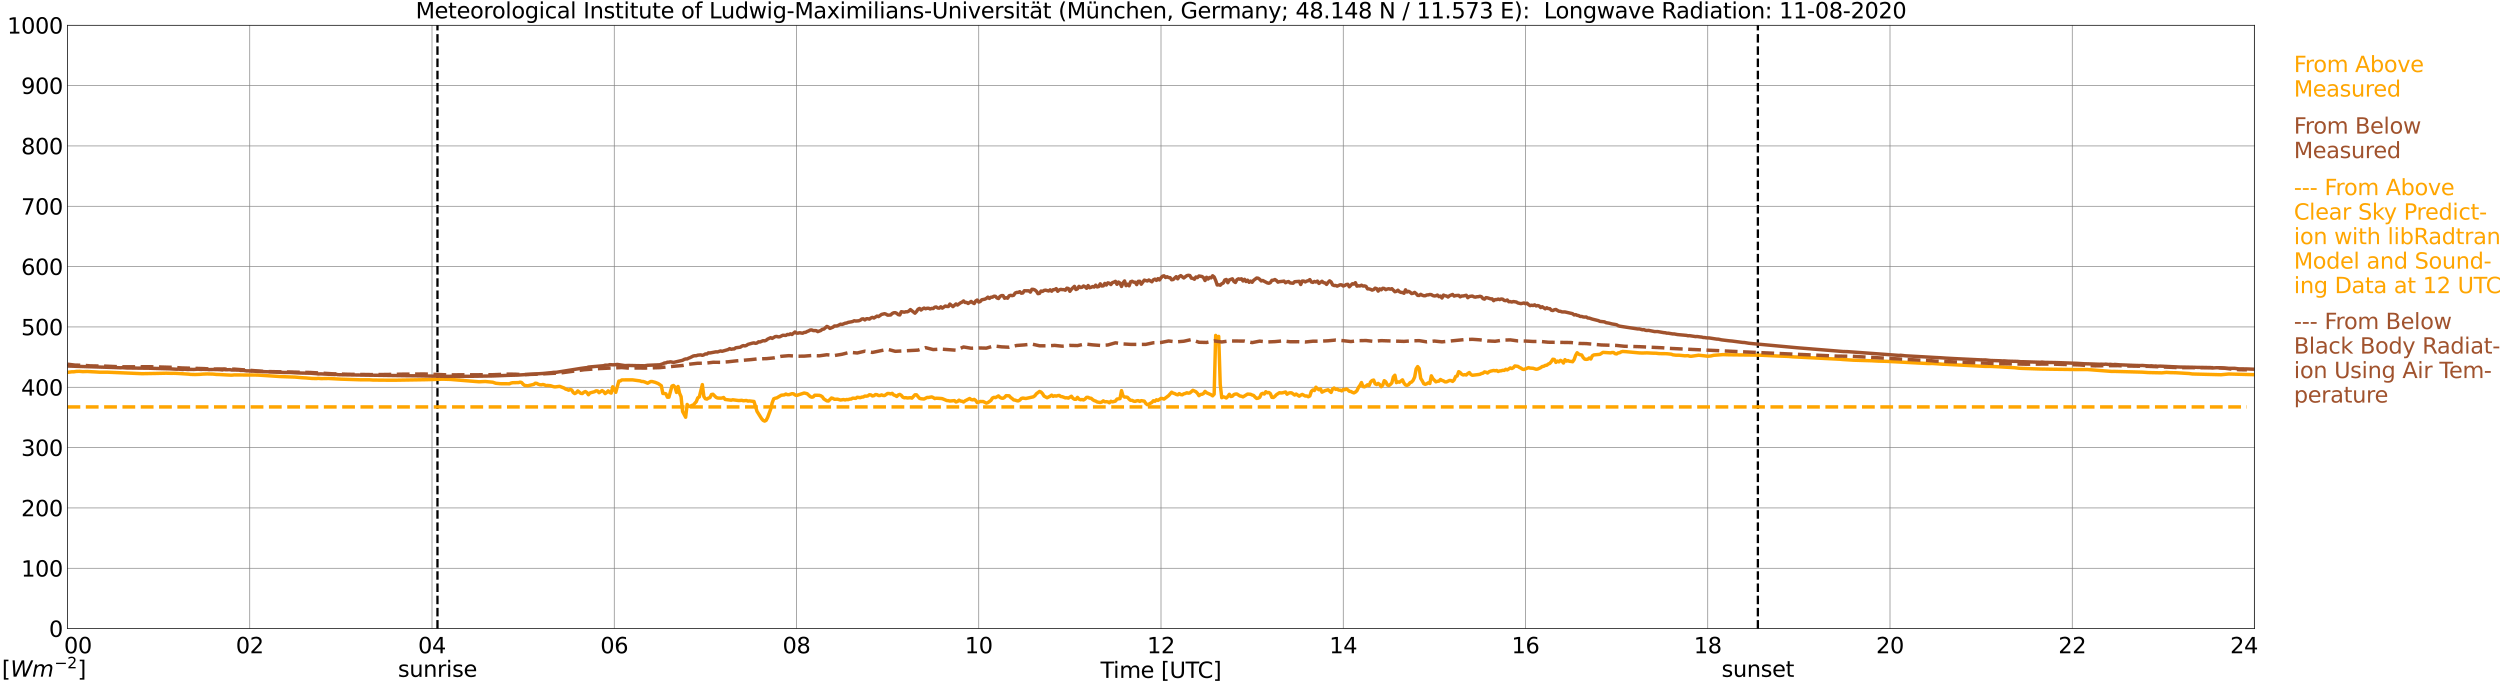 <?xml version="1.0" encoding="utf-8" standalone="no"?>
<!DOCTYPE svg PUBLIC "-//W3C//DTD SVG 1.1//EN"
  "http://www.w3.org/Graphics/SVG/1.1/DTD/svg11.dtd">
<svg xmlns:xlink="http://www.w3.org/1999/xlink" width="1085.4pt" height="296.64pt" viewBox="0 0 1085.4 296.64" xmlns="http://www.w3.org/2000/svg" version="1.1">
 <defs>
  <style type="text/css">*{stroke-linejoin: round; stroke-linecap: butt}</style>
 </defs>
 <g id="figure_1">
  <g id="patch_1">
   <path d="M 0 296.64 
L 1085.4 296.64 
L 1085.4 0 
L 0 0 
z
" style="fill: #ffffff"/>
  </g>
  <g id="axes_1">
   <g id="patch_2">
    <path d="M 29.306 272.909 
L 978.814 272.909 
L 978.814 10.976 
L 29.306 10.976 
z
" style="fill: #ffffff"/>
   </g>
   <g id="patch_3">
    <path d="M 978.814 272.909 
L 978.814 272.909 
L 978.814 10.976 
L 978.814 10.976 
z
" clip-path="url(#pacf5f3c8e0)" style="fill: #d3d3d3; opacity: 0.25; stroke: #d3d3d3; stroke-linejoin: miter"/>
   </g>
   <g id="matplotlib.axis_1">
    <g id="xtick_1">
     <g id="line2d_1">
      <path d="M 29.306 272.909 
L 29.306 10.976 
" clip-path="url(#pacf5f3c8e0)" style="fill: none; stroke: #808080; stroke-width: 0.3; stroke-linecap: square"/>
     </g>
     <g id="line2d_2"/>
     <g id="text_1">
      <!--    00 -->
      <g transform="translate(18.733 283.627) scale(0.095 -0.095)">
       <defs>
        <path id="DejaVuSans-20" transform="scale(0.016)"/>
        <path id="DejaVuSans-30" d="M 2034 4250 
Q 1547 4250 1301 3770 
Q 1056 3291 1056 2328 
Q 1056 1369 1301 889 
Q 1547 409 2034 409 
Q 2525 409 2770 889 
Q 3016 1369 3016 2328 
Q 3016 3291 2770 3770 
Q 2525 4250 2034 4250 
z
M 2034 4750 
Q 2819 4750 3233 4129 
Q 3647 3509 3647 2328 
Q 3647 1150 3233 529 
Q 2819 -91 2034 -91 
Q 1250 -91 836 529 
Q 422 1150 422 2328 
Q 422 3509 836 4129 
Q 1250 4750 2034 4750 
z
" transform="scale(0.016)"/>
       </defs>
       <use xlink:href="#DejaVuSans-20"/>
       <use xlink:href="#DejaVuSans-20" transform="translate(31.787 0)"/>
       <use xlink:href="#DejaVuSans-20" transform="translate(63.574 0)"/>
       <use xlink:href="#DejaVuSans-30" transform="translate(95.361 0)"/>
       <use xlink:href="#DejaVuSans-30" transform="translate(158.984 0)"/>
      </g>
     </g>
    </g>
    <g id="xtick_2">
     <g id="line2d_3">
      <path d="M 108.431 272.909 
L 108.431 10.976 
" clip-path="url(#pacf5f3c8e0)" style="fill: none; stroke: #808080; stroke-width: 0.3; stroke-linecap: square"/>
     </g>
     <g id="line2d_4"/>
     <g id="text_2">
      <!-- 02 -->
      <g transform="translate(102.387 283.627) scale(0.095 -0.095)">
       <defs>
        <path id="DejaVuSans-32" d="M 1228 531 
L 3431 531 
L 3431 0 
L 469 0 
L 469 531 
Q 828 903 1448 1529 
Q 2069 2156 2228 2338 
Q 2531 2678 2651 2914 
Q 2772 3150 2772 3378 
Q 2772 3750 2511 3984 
Q 2250 4219 1831 4219 
Q 1534 4219 1204 4116 
Q 875 4013 500 3803 
L 500 4441 
Q 881 4594 1212 4672 
Q 1544 4750 1819 4750 
Q 2544 4750 2975 4387 
Q 3406 4025 3406 3419 
Q 3406 3131 3298 2873 
Q 3191 2616 2906 2266 
Q 2828 2175 2409 1742 
Q 1991 1309 1228 531 
z
" transform="scale(0.016)"/>
       </defs>
       <use xlink:href="#DejaVuSans-30"/>
       <use xlink:href="#DejaVuSans-32" transform="translate(63.623 0)"/>
      </g>
     </g>
    </g>
    <g id="xtick_3">
     <g id="line2d_5">
      <path d="M 187.557 272.909 
L 187.557 10.976 
" clip-path="url(#pacf5f3c8e0)" style="fill: none; stroke: #808080; stroke-width: 0.3; stroke-linecap: square"/>
     </g>
     <g id="line2d_6"/>
     <g id="text_3">
      <!-- 04 -->
      <g transform="translate(181.513 283.627) scale(0.095 -0.095)">
       <defs>
        <path id="DejaVuSans-34" d="M 2419 4116 
L 825 1625 
L 2419 1625 
L 2419 4116 
z
M 2253 4666 
L 3047 4666 
L 3047 1625 
L 3713 1625 
L 3713 1100 
L 3047 1100 
L 3047 0 
L 2419 0 
L 2419 1100 
L 313 1100 
L 313 1709 
L 2253 4666 
z
" transform="scale(0.016)"/>
       </defs>
       <use xlink:href="#DejaVuSans-30"/>
       <use xlink:href="#DejaVuSans-34" transform="translate(63.623 0)"/>
      </g>
     </g>
    </g>
    <g id="xtick_4">
     <g id="line2d_7">
      <path d="M 266.683 272.909 
L 266.683 10.976 
" clip-path="url(#pacf5f3c8e0)" style="fill: none; stroke: #808080; stroke-width: 0.3; stroke-linecap: square"/>
     </g>
     <g id="line2d_8"/>
     <g id="text_4">
      <!-- 06 -->
      <g transform="translate(260.638 283.627) scale(0.095 -0.095)">
       <defs>
        <path id="DejaVuSans-36" d="M 2113 2584 
Q 1688 2584 1439 2293 
Q 1191 2003 1191 1497 
Q 1191 994 1439 701 
Q 1688 409 2113 409 
Q 2538 409 2786 701 
Q 3034 994 3034 1497 
Q 3034 2003 2786 2293 
Q 2538 2584 2113 2584 
z
M 3366 4563 
L 3366 3988 
Q 3128 4100 2886 4159 
Q 2644 4219 2406 4219 
Q 1781 4219 1451 3797 
Q 1122 3375 1075 2522 
Q 1259 2794 1537 2939 
Q 1816 3084 2150 3084 
Q 2853 3084 3261 2657 
Q 3669 2231 3669 1497 
Q 3669 778 3244 343 
Q 2819 -91 2113 -91 
Q 1303 -91 875 529 
Q 447 1150 447 2328 
Q 447 3434 972 4092 
Q 1497 4750 2381 4750 
Q 2619 4750 2861 4703 
Q 3103 4656 3366 4563 
z
" transform="scale(0.016)"/>
       </defs>
       <use xlink:href="#DejaVuSans-30"/>
       <use xlink:href="#DejaVuSans-36" transform="translate(63.623 0)"/>
      </g>
     </g>
    </g>
    <g id="xtick_5">
     <g id="line2d_9">
      <path d="M 345.808 272.909 
L 345.808 10.976 
" clip-path="url(#pacf5f3c8e0)" style="fill: none; stroke: #808080; stroke-width: 0.3; stroke-linecap: square"/>
     </g>
     <g id="line2d_10"/>
     <g id="text_5">
      <!-- 08 -->
      <g transform="translate(339.764 283.627) scale(0.095 -0.095)">
       <defs>
        <path id="DejaVuSans-38" d="M 2034 2216 
Q 1584 2216 1326 1975 
Q 1069 1734 1069 1313 
Q 1069 891 1326 650 
Q 1584 409 2034 409 
Q 2484 409 2743 651 
Q 3003 894 3003 1313 
Q 3003 1734 2745 1975 
Q 2488 2216 2034 2216 
z
M 1403 2484 
Q 997 2584 770 2862 
Q 544 3141 544 3541 
Q 544 4100 942 4425 
Q 1341 4750 2034 4750 
Q 2731 4750 3128 4425 
Q 3525 4100 3525 3541 
Q 3525 3141 3298 2862 
Q 3072 2584 2669 2484 
Q 3125 2378 3379 2068 
Q 3634 1759 3634 1313 
Q 3634 634 3220 271 
Q 2806 -91 2034 -91 
Q 1263 -91 848 271 
Q 434 634 434 1313 
Q 434 1759 690 2068 
Q 947 2378 1403 2484 
z
M 1172 3481 
Q 1172 3119 1398 2916 
Q 1625 2713 2034 2713 
Q 2441 2713 2670 2916 
Q 2900 3119 2900 3481 
Q 2900 3844 2670 4047 
Q 2441 4250 2034 4250 
Q 1625 4250 1398 4047 
Q 1172 3844 1172 3481 
z
" transform="scale(0.016)"/>
       </defs>
       <use xlink:href="#DejaVuSans-30"/>
       <use xlink:href="#DejaVuSans-38" transform="translate(63.623 0)"/>
      </g>
     </g>
    </g>
    <g id="xtick_6">
     <g id="line2d_11">
      <path d="M 424.934 272.909 
L 424.934 10.976 
" clip-path="url(#pacf5f3c8e0)" style="fill: none; stroke: #808080; stroke-width: 0.3; stroke-linecap: square"/>
     </g>
     <g id="line2d_12"/>
     <g id="text_6">
      <!-- 10 -->
      <g transform="translate(418.89 283.627) scale(0.095 -0.095)">
       <defs>
        <path id="DejaVuSans-31" d="M 794 531 
L 1825 531 
L 1825 4091 
L 703 3866 
L 703 4441 
L 1819 4666 
L 2450 4666 
L 2450 531 
L 3481 531 
L 3481 0 
L 794 0 
L 794 531 
z
" transform="scale(0.016)"/>
       </defs>
       <use xlink:href="#DejaVuSans-31"/>
       <use xlink:href="#DejaVuSans-30" transform="translate(63.623 0)"/>
      </g>
     </g>
    </g>
    <g id="xtick_7">
     <g id="line2d_13">
      <path d="M 504.06 272.909 
L 504.06 10.976 
" clip-path="url(#pacf5f3c8e0)" style="fill: none; stroke: #808080; stroke-width: 0.3; stroke-linecap: square"/>
     </g>
     <g id="line2d_14"/>
     <g id="text_7">
      <!-- 12 -->
      <g transform="translate(498.015 283.627) scale(0.095 -0.095)">
       <use xlink:href="#DejaVuSans-31"/>
       <use xlink:href="#DejaVuSans-32" transform="translate(63.623 0)"/>
      </g>
     </g>
    </g>
    <g id="xtick_8">
     <g id="line2d_15">
      <path d="M 583.185 272.909 
L 583.185 10.976 
" clip-path="url(#pacf5f3c8e0)" style="fill: none; stroke: #808080; stroke-width: 0.3; stroke-linecap: square"/>
     </g>
     <g id="line2d_16"/>
     <g id="text_8">
      <!-- 14 -->
      <g transform="translate(577.141 283.627) scale(0.095 -0.095)">
       <use xlink:href="#DejaVuSans-31"/>
       <use xlink:href="#DejaVuSans-34" transform="translate(63.623 0)"/>
      </g>
     </g>
    </g>
    <g id="xtick_9">
     <g id="line2d_17">
      <path d="M 662.311 272.909 
L 662.311 10.976 
" clip-path="url(#pacf5f3c8e0)" style="fill: none; stroke: #808080; stroke-width: 0.3; stroke-linecap: square"/>
     </g>
     <g id="line2d_18"/>
     <g id="text_9">
      <!-- 16 -->
      <g transform="translate(656.267 283.627) scale(0.095 -0.095)">
       <use xlink:href="#DejaVuSans-31"/>
       <use xlink:href="#DejaVuSans-36" transform="translate(63.623 0)"/>
      </g>
     </g>
    </g>
    <g id="xtick_10">
     <g id="line2d_19">
      <path d="M 741.437 272.909 
L 741.437 10.976 
" clip-path="url(#pacf5f3c8e0)" style="fill: none; stroke: #808080; stroke-width: 0.3; stroke-linecap: square"/>
     </g>
     <g id="line2d_20"/>
     <g id="text_10">
      <!-- 18 -->
      <g transform="translate(735.392 283.627) scale(0.095 -0.095)">
       <use xlink:href="#DejaVuSans-31"/>
       <use xlink:href="#DejaVuSans-38" transform="translate(63.623 0)"/>
      </g>
     </g>
    </g>
    <g id="xtick_11">
     <g id="line2d_21">
      <path d="M 820.562 272.909 
L 820.562 10.976 
" clip-path="url(#pacf5f3c8e0)" style="fill: none; stroke: #808080; stroke-width: 0.3; stroke-linecap: square"/>
     </g>
     <g id="line2d_22"/>
     <g id="text_11">
      <!-- 20 -->
      <g transform="translate(814.518 283.627) scale(0.095 -0.095)">
       <use xlink:href="#DejaVuSans-32"/>
       <use xlink:href="#DejaVuSans-30" transform="translate(63.623 0)"/>
      </g>
     </g>
    </g>
    <g id="xtick_12">
     <g id="line2d_23">
      <path d="M 899.688 272.909 
L 899.688 10.976 
" clip-path="url(#pacf5f3c8e0)" style="fill: none; stroke: #808080; stroke-width: 0.3; stroke-linecap: square"/>
     </g>
     <g id="line2d_24"/>
     <g id="text_12">
      <!-- 22 -->
      <g transform="translate(893.644 283.627) scale(0.095 -0.095)">
       <use xlink:href="#DejaVuSans-32"/>
       <use xlink:href="#DejaVuSans-32" transform="translate(63.623 0)"/>
      </g>
     </g>
    </g>
    <g id="xtick_13">
     <g id="line2d_25">
      <path d="M 978.814 272.909 
L 978.814 10.976 
" clip-path="url(#pacf5f3c8e0)" style="fill: none; stroke: #808080; stroke-width: 0.3; stroke-linecap: square"/>
     </g>
     <g id="line2d_26"/>
     <g id="text_13">
      <!-- 24    -->
      <g transform="translate(968.241 283.627) scale(0.095 -0.095)">
       <use xlink:href="#DejaVuSans-32"/>
       <use xlink:href="#DejaVuSans-34" transform="translate(63.623 0)"/>
       <use xlink:href="#DejaVuSans-20" transform="translate(127.246 0)"/>
       <use xlink:href="#DejaVuSans-20" transform="translate(159.033 0)"/>
       <use xlink:href="#DejaVuSans-20" transform="translate(190.82 0)"/>
      </g>
     </g>
    </g>
    <g id="text_14">
     <!-- Time [UTC] -->
     <g transform="translate(477.806 294.322) scale(0.095 -0.095)">
      <defs>
       <path id="DejaVuSans-54" d="M -19 4666 
L 3928 4666 
L 3928 4134 
L 2272 4134 
L 2272 0 
L 1638 0 
L 1638 4134 
L -19 4134 
L -19 4666 
z
" transform="scale(0.016)"/>
       <path id="DejaVuSans-69" d="M 603 3500 
L 1178 3500 
L 1178 0 
L 603 0 
L 603 3500 
z
M 603 4863 
L 1178 4863 
L 1178 4134 
L 603 4134 
L 603 4863 
z
" transform="scale(0.016)"/>
       <path id="DejaVuSans-6d" d="M 3328 2828 
Q 3544 3216 3844 3400 
Q 4144 3584 4550 3584 
Q 5097 3584 5394 3201 
Q 5691 2819 5691 2113 
L 5691 0 
L 5113 0 
L 5113 2094 
Q 5113 2597 4934 2840 
Q 4756 3084 4391 3084 
Q 3944 3084 3684 2787 
Q 3425 2491 3425 1978 
L 3425 0 
L 2847 0 
L 2847 2094 
Q 2847 2600 2669 2842 
Q 2491 3084 2119 3084 
Q 1678 3084 1418 2786 
Q 1159 2488 1159 1978 
L 1159 0 
L 581 0 
L 581 3500 
L 1159 3500 
L 1159 2956 
Q 1356 3278 1631 3431 
Q 1906 3584 2284 3584 
Q 2666 3584 2933 3390 
Q 3200 3197 3328 2828 
z
" transform="scale(0.016)"/>
       <path id="DejaVuSans-65" d="M 3597 1894 
L 3597 1613 
L 953 1613 
Q 991 1019 1311 708 
Q 1631 397 2203 397 
Q 2534 397 2845 478 
Q 3156 559 3463 722 
L 3463 178 
Q 3153 47 2828 -22 
Q 2503 -91 2169 -91 
Q 1331 -91 842 396 
Q 353 884 353 1716 
Q 353 2575 817 3079 
Q 1281 3584 2069 3584 
Q 2775 3584 3186 3129 
Q 3597 2675 3597 1894 
z
M 3022 2063 
Q 3016 2534 2758 2815 
Q 2500 3097 2075 3097 
Q 1594 3097 1305 2825 
Q 1016 2553 972 2059 
L 3022 2063 
z
" transform="scale(0.016)"/>
       <path id="DejaVuSans-5b" d="M 550 4863 
L 1875 4863 
L 1875 4416 
L 1125 4416 
L 1125 -397 
L 1875 -397 
L 1875 -844 
L 550 -844 
L 550 4863 
z
" transform="scale(0.016)"/>
       <path id="DejaVuSans-55" d="M 556 4666 
L 1191 4666 
L 1191 1831 
Q 1191 1081 1462 751 
Q 1734 422 2344 422 
Q 2950 422 3222 751 
Q 3494 1081 3494 1831 
L 3494 4666 
L 4128 4666 
L 4128 1753 
Q 4128 841 3676 375 
Q 3225 -91 2344 -91 
Q 1459 -91 1007 375 
Q 556 841 556 1753 
L 556 4666 
z
" transform="scale(0.016)"/>
       <path id="DejaVuSans-43" d="M 4122 4306 
L 4122 3641 
Q 3803 3938 3442 4084 
Q 3081 4231 2675 4231 
Q 1875 4231 1450 3742 
Q 1025 3253 1025 2328 
Q 1025 1406 1450 917 
Q 1875 428 2675 428 
Q 3081 428 3442 575 
Q 3803 722 4122 1019 
L 4122 359 
Q 3791 134 3420 21 
Q 3050 -91 2638 -91 
Q 1578 -91 968 557 
Q 359 1206 359 2328 
Q 359 3453 968 4101 
Q 1578 4750 2638 4750 
Q 3056 4750 3426 4639 
Q 3797 4528 4122 4306 
z
" transform="scale(0.016)"/>
       <path id="DejaVuSans-5d" d="M 1947 4863 
L 1947 -844 
L 622 -844 
L 622 -397 
L 1369 -397 
L 1369 4416 
L 622 4416 
L 622 4863 
L 1947 4863 
z
" transform="scale(0.016)"/>
      </defs>
      <use xlink:href="#DejaVuSans-54"/>
      <use xlink:href="#DejaVuSans-69" transform="translate(57.959 0)"/>
      <use xlink:href="#DejaVuSans-6d" transform="translate(85.742 0)"/>
      <use xlink:href="#DejaVuSans-65" transform="translate(183.154 0)"/>
      <use xlink:href="#DejaVuSans-20" transform="translate(244.678 0)"/>
      <use xlink:href="#DejaVuSans-5b" transform="translate(276.465 0)"/>
      <use xlink:href="#DejaVuSans-55" transform="translate(315.479 0)"/>
      <use xlink:href="#DejaVuSans-54" transform="translate(388.672 0)"/>
      <use xlink:href="#DejaVuSans-43" transform="translate(443.881 0)"/>
      <use xlink:href="#DejaVuSans-5d" transform="translate(513.705 0)"/>
     </g>
    </g>
   </g>
   <g id="matplotlib.axis_2">
    <g id="ytick_1">
     <g id="line2d_27">
      <path d="M 29.306 272.909 
L 978.814 272.909 
" clip-path="url(#pacf5f3c8e0)" style="fill: none; stroke: #808080; stroke-width: 0.3; stroke-linecap: square"/>
     </g>
     <g id="line2d_28"/>
     <g id="text_15">
      <!-- 0 -->
      <g transform="translate(21.261 276.518) scale(0.095 -0.095)">
       <use xlink:href="#DejaVuSans-30"/>
      </g>
     </g>
    </g>
    <g id="ytick_2">
     <g id="line2d_29">
      <path d="M 29.306 246.715 
L 978.814 246.715 
" clip-path="url(#pacf5f3c8e0)" style="fill: none; stroke: #808080; stroke-width: 0.3; stroke-linecap: square"/>
     </g>
     <g id="line2d_30"/>
     <g id="text_16">
      <!-- 100 -->
      <g transform="translate(9.173 250.325) scale(0.095 -0.095)">
       <use xlink:href="#DejaVuSans-31"/>
       <use xlink:href="#DejaVuSans-30" transform="translate(63.623 0)"/>
       <use xlink:href="#DejaVuSans-30" transform="translate(127.246 0)"/>
      </g>
     </g>
    </g>
    <g id="ytick_3">
     <g id="line2d_31">
      <path d="M 29.306 220.522 
L 978.814 220.522 
" clip-path="url(#pacf5f3c8e0)" style="fill: none; stroke: #808080; stroke-width: 0.3; stroke-linecap: square"/>
     </g>
     <g id="line2d_32"/>
     <g id="text_17">
      <!-- 200 -->
      <g transform="translate(9.173 224.131) scale(0.095 -0.095)">
       <use xlink:href="#DejaVuSans-32"/>
       <use xlink:href="#DejaVuSans-30" transform="translate(63.623 0)"/>
       <use xlink:href="#DejaVuSans-30" transform="translate(127.246 0)"/>
      </g>
     </g>
    </g>
    <g id="ytick_4">
     <g id="line2d_33">
      <path d="M 29.306 194.329 
L 978.814 194.329 
" clip-path="url(#pacf5f3c8e0)" style="fill: none; stroke: #808080; stroke-width: 0.3; stroke-linecap: square"/>
     </g>
     <g id="line2d_34"/>
     <g id="text_18">
      <!-- 300 -->
      <g transform="translate(9.173 197.938) scale(0.095 -0.095)">
       <defs>
        <path id="DejaVuSans-33" d="M 2597 2516 
Q 3050 2419 3304 2112 
Q 3559 1806 3559 1356 
Q 3559 666 3084 287 
Q 2609 -91 1734 -91 
Q 1441 -91 1130 -33 
Q 819 25 488 141 
L 488 750 
Q 750 597 1062 519 
Q 1375 441 1716 441 
Q 2309 441 2620 675 
Q 2931 909 2931 1356 
Q 2931 1769 2642 2001 
Q 2353 2234 1838 2234 
L 1294 2234 
L 1294 2753 
L 1863 2753 
Q 2328 2753 2575 2939 
Q 2822 3125 2822 3475 
Q 2822 3834 2567 4026 
Q 2313 4219 1838 4219 
Q 1578 4219 1281 4162 
Q 984 4106 628 3988 
L 628 4550 
Q 988 4650 1302 4700 
Q 1616 4750 1894 4750 
Q 2613 4750 3031 4423 
Q 3450 4097 3450 3541 
Q 3450 3153 3228 2886 
Q 3006 2619 2597 2516 
z
" transform="scale(0.016)"/>
       </defs>
       <use xlink:href="#DejaVuSans-33"/>
       <use xlink:href="#DejaVuSans-30" transform="translate(63.623 0)"/>
       <use xlink:href="#DejaVuSans-30" transform="translate(127.246 0)"/>
      </g>
     </g>
    </g>
    <g id="ytick_5">
     <g id="line2d_35">
      <path d="M 29.306 168.136 
L 978.814 168.136 
" clip-path="url(#pacf5f3c8e0)" style="fill: none; stroke: #808080; stroke-width: 0.3; stroke-linecap: square"/>
     </g>
     <g id="line2d_36"/>
     <g id="text_19">
      <!-- 400 -->
      <g transform="translate(9.173 171.745) scale(0.095 -0.095)">
       <use xlink:href="#DejaVuSans-34"/>
       <use xlink:href="#DejaVuSans-30" transform="translate(63.623 0)"/>
       <use xlink:href="#DejaVuSans-30" transform="translate(127.246 0)"/>
      </g>
     </g>
    </g>
    <g id="ytick_6">
     <g id="line2d_37">
      <path d="M 29.306 141.942 
L 978.814 141.942 
" clip-path="url(#pacf5f3c8e0)" style="fill: none; stroke: #808080; stroke-width: 0.3; stroke-linecap: square"/>
     </g>
     <g id="line2d_38"/>
     <g id="text_20">
      <!-- 500 -->
      <g transform="translate(9.173 145.551) scale(0.095 -0.095)">
       <defs>
        <path id="DejaVuSans-35" d="M 691 4666 
L 3169 4666 
L 3169 4134 
L 1269 4134 
L 1269 2991 
Q 1406 3038 1543 3061 
Q 1681 3084 1819 3084 
Q 2600 3084 3056 2656 
Q 3513 2228 3513 1497 
Q 3513 744 3044 326 
Q 2575 -91 1722 -91 
Q 1428 -91 1123 -41 
Q 819 9 494 109 
L 494 744 
Q 775 591 1075 516 
Q 1375 441 1709 441 
Q 2250 441 2565 725 
Q 2881 1009 2881 1497 
Q 2881 1984 2565 2268 
Q 2250 2553 1709 2553 
Q 1456 2553 1204 2497 
Q 953 2441 691 2322 
L 691 4666 
z
" transform="scale(0.016)"/>
       </defs>
       <use xlink:href="#DejaVuSans-35"/>
       <use xlink:href="#DejaVuSans-30" transform="translate(63.623 0)"/>
       <use xlink:href="#DejaVuSans-30" transform="translate(127.246 0)"/>
      </g>
     </g>
    </g>
    <g id="ytick_7">
     <g id="line2d_39">
      <path d="M 29.306 115.749 
L 978.814 115.749 
" clip-path="url(#pacf5f3c8e0)" style="fill: none; stroke: #808080; stroke-width: 0.3; stroke-linecap: square"/>
     </g>
     <g id="line2d_40"/>
     <g id="text_21">
      <!-- 600 -->
      <g transform="translate(9.173 119.358) scale(0.095 -0.095)">
       <use xlink:href="#DejaVuSans-36"/>
       <use xlink:href="#DejaVuSans-30" transform="translate(63.623 0)"/>
       <use xlink:href="#DejaVuSans-30" transform="translate(127.246 0)"/>
      </g>
     </g>
    </g>
    <g id="ytick_8">
     <g id="line2d_41">
      <path d="M 29.306 89.556 
L 978.814 89.556 
" clip-path="url(#pacf5f3c8e0)" style="fill: none; stroke: #808080; stroke-width: 0.3; stroke-linecap: square"/>
     </g>
     <g id="line2d_42"/>
     <g id="text_22">
      <!-- 700 -->
      <g transform="translate(9.173 93.165) scale(0.095 -0.095)">
       <defs>
        <path id="DejaVuSans-37" d="M 525 4666 
L 3525 4666 
L 3525 4397 
L 1831 0 
L 1172 0 
L 2766 4134 
L 525 4134 
L 525 4666 
z
" transform="scale(0.016)"/>
       </defs>
       <use xlink:href="#DejaVuSans-37"/>
       <use xlink:href="#DejaVuSans-30" transform="translate(63.623 0)"/>
       <use xlink:href="#DejaVuSans-30" transform="translate(127.246 0)"/>
      </g>
     </g>
    </g>
    <g id="ytick_9">
     <g id="line2d_43">
      <path d="M 29.306 63.362 
L 978.814 63.362 
" clip-path="url(#pacf5f3c8e0)" style="fill: none; stroke: #808080; stroke-width: 0.3; stroke-linecap: square"/>
     </g>
     <g id="line2d_44"/>
     <g id="text_23">
      <!-- 800 -->
      <g transform="translate(9.173 66.972) scale(0.095 -0.095)">
       <use xlink:href="#DejaVuSans-38"/>
       <use xlink:href="#DejaVuSans-30" transform="translate(63.623 0)"/>
       <use xlink:href="#DejaVuSans-30" transform="translate(127.246 0)"/>
      </g>
     </g>
    </g>
    <g id="ytick_10">
     <g id="line2d_45">
      <path d="M 29.306 37.169 
L 978.814 37.169 
" clip-path="url(#pacf5f3c8e0)" style="fill: none; stroke: #808080; stroke-width: 0.3; stroke-linecap: square"/>
     </g>
     <g id="line2d_46"/>
     <g id="text_24">
      <!-- 900 -->
      <g transform="translate(9.173 40.778) scale(0.095 -0.095)">
       <defs>
        <path id="DejaVuSans-39" d="M 703 97 
L 703 672 
Q 941 559 1184 500 
Q 1428 441 1663 441 
Q 2288 441 2617 861 
Q 2947 1281 2994 2138 
Q 2813 1869 2534 1725 
Q 2256 1581 1919 1581 
Q 1219 1581 811 2004 
Q 403 2428 403 3163 
Q 403 3881 828 4315 
Q 1253 4750 1959 4750 
Q 2769 4750 3195 4129 
Q 3622 3509 3622 2328 
Q 3622 1225 3098 567 
Q 2575 -91 1691 -91 
Q 1453 -91 1209 -44 
Q 966 3 703 97 
z
M 1959 2075 
Q 2384 2075 2632 2365 
Q 2881 2656 2881 3163 
Q 2881 3666 2632 3958 
Q 2384 4250 1959 4250 
Q 1534 4250 1286 3958 
Q 1038 3666 1038 3163 
Q 1038 2656 1286 2365 
Q 1534 2075 1959 2075 
z
" transform="scale(0.016)"/>
       </defs>
       <use xlink:href="#DejaVuSans-39"/>
       <use xlink:href="#DejaVuSans-30" transform="translate(63.623 0)"/>
       <use xlink:href="#DejaVuSans-30" transform="translate(127.246 0)"/>
      </g>
     </g>
    </g>
    <g id="ytick_11">
     <g id="line2d_47">
      <path d="M 29.306 10.976 
L 978.814 10.976 
" clip-path="url(#pacf5f3c8e0)" style="fill: none; stroke: #808080; stroke-width: 0.3; stroke-linecap: square"/>
     </g>
     <g id="line2d_48"/>
     <g id="text_25">
      <!-- 1000 -->
      <g transform="translate(3.128 14.585) scale(0.095 -0.095)">
       <use xlink:href="#DejaVuSans-31"/>
       <use xlink:href="#DejaVuSans-30" transform="translate(63.623 0)"/>
       <use xlink:href="#DejaVuSans-30" transform="translate(127.246 0)"/>
       <use xlink:href="#DejaVuSans-30" transform="translate(190.869 0)"/>
      </g>
     </g>
    </g>
   </g>
   <g id="line2d_49">
    <path d="M 189.931 272.909 
L 189.931 10.976 
" clip-path="url(#pacf5f3c8e0)" style="fill: none; stroke-dasharray: 3.7,1.6; stroke-dashoffset: 0; stroke: #000000"/>
   </g>
   <g id="line2d_50">
    <path d="M 763.196 272.909 
L 763.196 10.976 
" clip-path="url(#pacf5f3c8e0)" style="fill: none; stroke-dasharray: 3.7,1.6; stroke-dashoffset: 0; stroke: #000000"/>
   </g>
   <g id="line2d_51">
    <path d="M 29.306 161.674 
L 31.284 161.409 
L 31.943 161.433 
L 33.262 161.241 
L 34.581 161.226 
L 35.9 161.344 
L 37.878 161.283 
L 39.197 161.362 
L 41.834 161.498 
L 43.153 161.585 
L 46.45 161.585 
L 56.34 162.006 
L 61.615 162.237 
L 67.55 162.135 
L 72.166 162.033 
L 74.144 162.088 
L 75.462 162.072 
L 76.781 162.114 
L 82.056 162.449 
L 82.716 162.551 
L 84.694 162.601 
L 86.672 162.535 
L 87.991 162.423 
L 89.969 162.352 
L 92.606 162.425 
L 93.925 162.569 
L 95.244 162.606 
L 97.222 162.716 
L 99.2 162.821 
L 100.519 162.886 
L 101.838 162.766 
L 103.156 162.787 
L 111.728 162.831 
L 117.003 163.177 
L 121.619 163.481 
L 128.213 163.73 
L 130.85 163.966 
L 132.829 164.083 
L 135.466 164.314 
L 137.444 164.353 
L 138.104 164.267 
L 139.422 164.372 
L 142.719 164.322 
L 147.994 164.613 
L 156.566 164.895 
L 160.523 164.903 
L 161.841 165 
L 165.798 165.045 
L 171.073 165.079 
L 184.26 164.861 
L 186.898 164.796 
L 192.173 164.623 
L 195.47 164.723 
L 198.767 164.998 
L 201.404 165.215 
L 207.998 165.757 
L 210.635 165.629 
L 213.932 165.938 
L 215.251 166.399 
L 217.229 166.588 
L 221.186 166.622 
L 221.845 166.318 
L 222.504 166.161 
L 225.142 166.1 
L 225.801 165.904 
L 226.461 166.069 
L 227.12 166.823 
L 227.779 167.334 
L 229.098 167.496 
L 231.736 166.878 
L 232.395 166.386 
L 233.054 166.446 
L 233.714 166.821 
L 234.373 167.028 
L 235.033 167.08 
L 235.692 166.939 
L 236.351 167.088 
L 237.011 167.4 
L 237.67 167.35 
L 238.989 167.457 
L 240.308 167.884 
L 240.967 167.984 
L 242.945 167.737 
L 244.923 168.473 
L 245.583 168.934 
L 246.242 169.107 
L 246.901 169.424 
L 247.561 169.084 
L 248.22 169.327 
L 248.88 170.414 
L 249.539 170.868 
L 250.198 170.506 
L 250.858 169.715 
L 252.176 170.794 
L 252.836 170.849 
L 253.495 170.294 
L 254.155 170.006 
L 254.814 170.443 
L 255.473 171.381 
L 256.133 170.598 
L 258.111 170.069 
L 258.77 169.678 
L 259.43 169.741 
L 260.089 170.49 
L 261.408 169.589 
L 262.067 170.021 
L 262.726 170.881 
L 263.386 170.396 
L 264.045 169.691 
L 264.705 170.38 
L 265.364 170.671 
L 266.023 167.923 
L 267.342 170.323 
L 268.661 165.474 
L 269.32 165.409 
L 269.98 164.94 
L 274.595 164.922 
L 277.892 165.37 
L 278.552 165.611 
L 279.211 165.624 
L 279.87 165.815 
L 281.189 166.383 
L 282.508 165.634 
L 283.167 165.658 
L 284.486 166.009 
L 285.805 166.548 
L 287.124 167.481 
L 287.783 170.823 
L 288.442 170.823 
L 289.102 170.978 
L 289.761 172.45 
L 290.42 172.436 
L 291.739 167.612 
L 292.399 167.363 
L 293.058 168.107 
L 293.717 170.383 
L 294.377 167.798 
L 295.036 170.697 
L 295.696 172.211 
L 296.355 178.655 
L 297.674 181.148 
L 298.333 175.595 
L 298.992 176.476 
L 299.652 176.468 
L 300.311 176.033 
L 300.971 175.865 
L 302.289 174.393 
L 302.949 172.725 
L 303.608 172.329 
L 304.927 166.98 
L 305.586 172.167 
L 306.246 173.11 
L 306.905 173.275 
L 307.564 172.848 
L 308.224 172.63 
L 308.883 171.281 
L 309.543 171.166 
L 310.861 172.492 
L 311.521 172.795 
L 312.839 172.866 
L 313.499 172.811 
L 314.158 172.575 
L 314.818 173.424 
L 317.455 173.754 
L 318.114 173.563 
L 320.752 173.914 
L 322.071 173.801 
L 322.73 174.008 
L 324.049 173.875 
L 324.708 174.139 
L 325.368 174.055 
L 327.346 174.304 
L 328.665 178.592 
L 330.643 181.751 
L 331.302 182.495 
L 331.961 182.82 
L 332.621 182.516 
L 333.28 181.23 
L 334.599 177.657 
L 335.258 174.865 
L 335.918 173.159 
L 336.577 172.884 
L 337.236 172.759 
L 339.215 171.585 
L 340.533 171.452 
L 341.193 171.074 
L 341.852 171.352 
L 342.512 171.365 
L 343.83 170.923 
L 344.49 170.975 
L 345.149 171.449 
L 345.808 171.711 
L 349.105 170.634 
L 350.424 170.923 
L 351.743 172.143 
L 352.402 172.463 
L 353.062 172.319 
L 353.721 171.598 
L 355.699 171.627 
L 356.359 171.834 
L 357.018 172.266 
L 357.677 173.193 
L 358.996 174.042 
L 359.655 174.113 
L 360.974 172.801 
L 361.634 172.976 
L 362.293 173.353 
L 363.612 173.298 
L 364.93 173.681 
L 366.249 173.458 
L 366.909 173.652 
L 367.568 173.44 
L 368.227 173.518 
L 368.887 173.277 
L 369.546 173.251 
L 370.206 172.85 
L 371.524 172.958 
L 372.184 172.473 
L 373.502 172.649 
L 374.162 172.4 
L 374.821 172.347 
L 375.481 171.952 
L 376.14 172.007 
L 376.799 171.879 
L 377.459 171.376 
L 378.118 171.462 
L 378.777 171.913 
L 379.437 171.771 
L 380.096 171.3 
L 380.756 171.363 
L 381.415 171.729 
L 382.074 171.719 
L 382.734 171.439 
L 383.393 171.698 
L 384.053 171.732 
L 385.371 170.815 
L 386.031 170.857 
L 386.69 171.033 
L 387.349 170.776 
L 388.009 171.475 
L 388.668 171.703 
L 389.328 172.135 
L 389.987 171.475 
L 390.646 171.232 
L 391.306 171.651 
L 391.965 172.444 
L 392.624 172.717 
L 393.284 172.643 
L 393.943 172.793 
L 395.262 172.667 
L 395.921 172.845 
L 397.24 171.41 
L 397.899 171.389 
L 399.218 172.939 
L 399.878 173.128 
L 401.196 173.23 
L 402.515 172.557 
L 403.175 172.567 
L 404.493 172.321 
L 405.153 172.594 
L 405.812 173.028 
L 406.471 172.89 
L 408.45 172.997 
L 409.109 173.083 
L 411.087 173.911 
L 411.746 173.956 
L 412.406 174.118 
L 414.384 173.93 
L 415.043 174.516 
L 415.703 174.299 
L 416.362 173.741 
L 417.022 174.115 
L 417.681 174.212 
L 418.34 174.527 
L 419 174.029 
L 420.978 173.015 
L 421.637 173.479 
L 422.297 173.618 
L 422.956 173.406 
L 423.615 173.867 
L 424.275 174.812 
L 425.593 174.304 
L 426.912 174.341 
L 428.231 175.022 
L 428.89 174.797 
L 430.209 173.848 
L 430.869 172.832 
L 431.528 172.512 
L 432.187 172.63 
L 433.506 171.894 
L 434.165 172.544 
L 434.825 172.856 
L 435.484 172.913 
L 436.144 172.51 
L 436.803 171.784 
L 438.122 171.845 
L 438.781 172.565 
L 439.44 173.031 
L 440.1 173.641 
L 440.759 173.723 
L 441.419 173.966 
L 442.078 174.071 
L 442.737 173.712 
L 443.397 173.018 
L 444.056 172.827 
L 445.375 173.015 
L 448.672 172.279 
L 449.331 171.782 
L 449.991 170.933 
L 451.309 169.956 
L 451.969 170.221 
L 452.628 170.915 
L 453.287 171.973 
L 454.606 172.683 
L 455.925 172.03 
L 456.584 171.559 
L 457.244 172.088 
L 457.903 171.813 
L 458.563 171.983 
L 459.222 171.763 
L 459.881 171.685 
L 460.541 172.143 
L 461.2 172.232 
L 462.519 172.738 
L 463.178 172.688 
L 463.838 172.853 
L 465.156 172.038 
L 465.816 172.903 
L 466.475 173.343 
L 467.134 173.353 
L 467.794 172.518 
L 468.453 173.288 
L 469.113 173.558 
L 469.772 173.455 
L 470.431 173.641 
L 471.091 173.228 
L 471.75 172.526 
L 472.409 172.507 
L 473.069 172.858 
L 473.728 172.908 
L 474.388 173.508 
L 475.047 173.937 
L 475.706 174.131 
L 476.366 174.529 
L 477.685 174.744 
L 478.344 174.542 
L 479.003 174.037 
L 479.663 174.461 
L 480.322 174.393 
L 480.981 174.472 
L 481.641 174.865 
L 482.3 174.22 
L 482.96 174.487 
L 484.278 174.15 
L 484.938 173.267 
L 486.256 173.063 
L 486.916 169.613 
L 487.575 171.879 
L 488.235 172.41 
L 488.894 172.371 
L 489.553 172.541 
L 490.213 173.298 
L 490.872 173.825 
L 491.532 173.82 
L 492.191 174.176 
L 492.85 174.26 
L 493.51 174.011 
L 494.169 173.937 
L 494.828 174.267 
L 495.488 173.943 
L 496.807 174.165 
L 497.466 175.166 
L 498.125 175.695 
L 498.785 175.459 
L 500.103 174.71 
L 500.763 173.987 
L 501.422 174.21 
L 502.082 173.568 
L 502.741 173.838 
L 504.06 172.958 
L 504.719 173.047 
L 505.379 173.259 
L 507.357 171.769 
L 508.675 170.281 
L 509.335 170.684 
L 509.994 170.878 
L 510.654 171.237 
L 511.313 171.418 
L 511.972 170.886 
L 512.632 171.308 
L 513.291 171.404 
L 513.95 170.996 
L 514.61 170.826 
L 515.269 170.522 
L 515.929 170.7 
L 516.588 170.598 
L 517.907 169.458 
L 519.226 170.079 
L 519.885 170.76 
L 520.544 171.779 
L 521.204 171.263 
L 521.863 171.182 
L 522.522 170.849 
L 523.182 169.93 
L 523.841 170.519 
L 525.819 171.389 
L 526.479 171.855 
L 527.138 171.119 
L 527.797 145.625 
L 528.457 146.922 
L 529.116 146.06 
L 529.776 166.967 
L 530.435 172.649 
L 531.094 172.277 
L 531.754 172.465 
L 532.413 172.785 
L 533.073 172.138 
L 533.732 171.195 
L 534.391 172.156 
L 535.051 172.002 
L 535.71 171.294 
L 536.369 171.082 
L 537.029 171.056 
L 538.348 171.931 
L 539.007 172.033 
L 539.666 172.313 
L 540.985 171.496 
L 541.644 171.08 
L 542.963 171.187 
L 543.623 171.507 
L 544.282 171.698 
L 544.941 172.431 
L 545.601 172.981 
L 546.26 172.848 
L 546.919 172.518 
L 547.579 171.08 
L 548.238 170.765 
L 548.898 171.069 
L 549.557 170.076 
L 550.216 170.53 
L 550.876 170.399 
L 551.535 170.886 
L 552.195 172.507 
L 552.854 172.567 
L 553.513 172.067 
L 554.173 171.36 
L 555.491 170.503 
L 556.151 170.608 
L 556.81 170.545 
L 558.129 170.192 
L 558.788 171.163 
L 559.448 170.697 
L 560.107 170.53 
L 560.766 170.564 
L 562.085 171.512 
L 562.745 171.077 
L 564.063 172.007 
L 564.723 171.551 
L 565.382 171.234 
L 566.701 171.949 
L 567.36 171.902 
L 568.02 172.256 
L 568.679 171.894 
L 569.338 169.909 
L 569.998 169.304 
L 570.657 169.545 
L 571.317 168.117 
L 571.976 168.796 
L 572.635 169.209 
L 573.295 168.848 
L 573.954 170.262 
L 575.273 169.589 
L 576.592 169.217 
L 577.91 170.378 
L 578.57 168.851 
L 579.229 168.471 
L 579.889 169.047 
L 580.548 168.919 
L 581.207 169.369 
L 581.867 169.377 
L 582.526 169.707 
L 583.185 169.115 
L 583.845 169.209 
L 584.504 168.838 
L 585.164 169.272 
L 585.823 169.888 
L 586.482 169.956 
L 587.142 170.333 
L 587.801 170.577 
L 588.46 170.236 
L 589.12 169.647 
L 589.779 168.227 
L 590.439 167.329 
L 591.098 166.095 
L 591.757 167.832 
L 592.417 167.947 
L 593.076 167.57 
L 593.736 167.049 
L 594.395 167.423 
L 595.054 165.851 
L 595.714 165.205 
L 596.373 165.011 
L 597.032 166.622 
L 597.692 166.954 
L 598.351 166.462 
L 599.011 166.949 
L 599.67 167.889 
L 600.329 167.193 
L 600.989 165.275 
L 601.648 165.765 
L 602.307 167.101 
L 602.967 167.42 
L 603.626 166.918 
L 604.286 166.242 
L 604.945 163.646 
L 605.604 162.915 
L 606.264 166.121 
L 606.923 165.778 
L 607.582 165.93 
L 608.901 164.924 
L 609.561 166.336 
L 610.22 167.153 
L 610.879 167.3 
L 611.539 166.988 
L 612.198 166.129 
L 612.858 165.88 
L 613.517 165.129 
L 614.176 163.73 
L 614.836 160.175 
L 615.495 159.162 
L 616.154 159.997 
L 616.814 164.29 
L 617.473 165.315 
L 618.133 166.585 
L 618.792 166.86 
L 619.451 166.606 
L 620.111 166.192 
L 620.77 166.493 
L 621.429 163.167 
L 622.089 164.398 
L 623.408 165.768 
L 624.067 165.535 
L 624.726 165.485 
L 625.386 164.759 
L 626.045 165.157 
L 626.705 165.38 
L 627.364 165.807 
L 628.023 165.799 
L 629.342 165.181 
L 630.001 165.236 
L 630.661 165.59 
L 631.32 164.953 
L 631.98 163.457 
L 632.639 163.243 
L 633.298 161.362 
L 633.958 161.765 
L 634.617 162.486 
L 635.276 162.808 
L 635.936 162.659 
L 636.595 162.805 
L 637.255 162.174 
L 637.914 161.747 
L 638.573 162.572 
L 639.233 162.926 
L 641.87 162.609 
L 642.53 162.499 
L 643.189 162.171 
L 643.848 162.027 
L 644.508 161.469 
L 645.167 161.608 
L 645.827 161.949 
L 646.486 161.404 
L 647.145 161.139 
L 648.464 160.841 
L 649.123 160.98 
L 649.783 160.851 
L 650.442 161.276 
L 651.102 161.04 
L 651.761 160.985 
L 652.42 160.767 
L 653.08 160.809 
L 653.739 160.333 
L 654.399 160.605 
L 655.717 159.738 
L 656.377 159.989 
L 657.036 159.638 
L 657.695 158.884 
L 659.014 159.067 
L 659.674 159.534 
L 660.333 159.83 
L 660.992 160.285 
L 661.652 160.422 
L 663.63 159.61 
L 664.289 159.811 
L 665.608 159.895 
L 666.927 160.312 
L 667.586 160.233 
L 668.905 159.62 
L 669.564 159.133 
L 670.224 159.041 
L 670.883 158.635 
L 671.542 158.585 
L 672.202 158.043 
L 672.861 157.792 
L 673.521 156.993 
L 674.18 155.966 
L 674.839 156.076 
L 675.499 157.349 
L 676.158 156.77 
L 676.817 157.106 
L 677.477 156.459 
L 678.136 156.804 
L 678.796 157.611 
L 679.455 156.136 
L 680.114 156.776 
L 680.774 156.55 
L 681.433 156.888 
L 682.092 156.901 
L 682.752 157.064 
L 683.411 156.152 
L 684.071 154.305 
L 684.73 153.148 
L 685.389 153.734 
L 686.049 154.036 
L 686.708 154.12 
L 687.368 155.254 
L 688.027 155.927 
L 688.686 156.029 
L 689.346 155.943 
L 690.005 155.411 
L 690.664 155.864 
L 691.324 154.473 
L 691.983 154.093 
L 694.621 153.842 
L 695.939 152.983 
L 699.236 153.203 
L 699.896 153.038 
L 700.555 153.048 
L 701.215 153.559 
L 701.874 153.661 
L 702.533 153.221 
L 703.193 153.129 
L 703.852 152.763 
L 704.511 152.592 
L 705.83 152.674 
L 711.765 153.224 
L 713.083 153.263 
L 715.062 153.203 
L 717.699 153.342 
L 719.018 153.363 
L 720.337 153.525 
L 723.633 153.569 
L 725.612 153.776 
L 726.271 154.041 
L 727.59 154.214 
L 728.909 154.203 
L 731.546 154.476 
L 732.865 154.4 
L 733.524 154.625 
L 734.184 154.696 
L 737.48 154.216 
L 740.118 154.497 
L 741.437 154.664 
L 742.756 154.546 
L 744.074 154.248 
L 748.031 153.962 
L 750.668 154.041 
L 763.856 154.19 
L 771.768 154.578 
L 776.384 154.74 
L 778.362 154.924 
L 798.803 155.971 
L 800.122 156.094 
L 804.737 156.385 
L 812.65 156.629 
L 815.287 156.776 
L 819.244 156.888 
L 837.047 157.834 
L 839.025 157.81 
L 841.003 157.946 
L 843.641 158.151 
L 844.959 158.182 
L 862.103 159.091 
L 864.082 159.062 
L 868.038 159.256 
L 874.632 159.649 
L 876.61 159.869 
L 877.929 159.94 
L 879.907 160.01 
L 885.841 160.217 
L 887.16 160.228 
L 889.797 160.285 
L 892.435 160.322 
L 901.666 160.443 
L 906.282 160.435 
L 916.832 161.262 
L 918.151 161.249 
L 930.02 161.572 
L 932.657 161.75 
L 938.592 161.875 
L 940.57 161.676 
L 942.548 161.799 
L 944.526 161.823 
L 950.46 162.171 
L 951.779 162.365 
L 964.307 162.695 
L 967.604 162.376 
L 978.154 162.661 
L 978.154 162.661 
" clip-path="url(#pacf5f3c8e0)" style="fill: none; stroke: #ffa500; stroke-width: 1.5; stroke-linecap: square"/>
   </g>
   <g id="line2d_52">
    <path d="M 29.306 158.911 
L 33.262 159.051 
L 49.087 159.546 
L 52.384 159.676 
L 53.043 159.624 
L 55.022 159.762 
L 64.912 159.878 
L 68.209 159.976 
L 73.484 160.116 
L 76.781 160.308 
L 77.441 160.264 
L 79.419 160.43 
L 80.078 160.292 
L 81.397 160.413 
L 82.716 160.376 
L 84.034 160.398 
L 86.013 160.287 
L 87.331 160.399 
L 87.991 160.334 
L 89.309 160.387 
L 89.969 160.367 
L 90.628 160.468 
L 92.606 160.415 
L 95.244 160.464 
L 96.563 160.613 
L 97.222 160.41 
L 97.881 160.541 
L 99.86 160.487 
L 100.519 160.642 
L 103.816 160.666 
L 104.475 160.83 
L 105.794 160.824 
L 107.113 161.028 
L 108.431 161.005 
L 109.091 161.152 
L 109.75 161.089 
L 111.069 161.21 
L 114.366 161.35 
L 117.003 161.429 
L 123.597 161.717 
L 126.235 161.726 
L 129.532 161.916 
L 131.51 161.97 
L 134.807 162.037 
L 137.444 162.235 
L 138.104 162.346 
L 139.422 162.323 
L 145.357 162.618 
L 146.016 162.525 
L 146.676 162.669 
L 147.994 162.705 
L 177.007 163.131 
L 178.326 163.142 
L 180.304 163.163 
L 192.832 163.379 
L 194.81 163.385 
L 196.788 163.345 
L 199.426 163.442 
L 202.063 163.395 
L 204.042 163.374 
L 213.932 163.229 
L 220.526 162.963 
L 224.482 162.862 
L 235.692 162.147 
L 239.648 161.764 
L 240.308 161.661 
L 241.626 161.623 
L 252.176 159.937 
L 254.155 159.665 
L 254.814 159.625 
L 255.473 159.361 
L 262.067 158.775 
L 262.726 158.549 
L 264.045 158.536 
L 264.705 158.323 
L 266.023 158.379 
L 266.683 158.381 
L 268.002 158.227 
L 269.32 158.419 
L 271.298 158.724 
L 272.617 158.676 
L 273.936 158.686 
L 275.914 158.738 
L 279.87 158.807 
L 281.189 158.594 
L 286.464 158.373 
L 287.783 157.943 
L 288.442 157.598 
L 289.102 157.55 
L 289.761 157.248 
L 290.42 157.237 
L 291.08 157.086 
L 292.399 157.347 
L 296.355 156.427 
L 297.014 156.048 
L 297.674 155.842 
L 298.333 155.849 
L 298.992 155.482 
L 299.652 155.251 
L 300.971 154.571 
L 301.63 154.439 
L 302.289 154.446 
L 302.949 154.2 
L 304.267 154.071 
L 304.927 154.287 
L 305.586 154.05 
L 306.246 153.662 
L 306.905 153.702 
L 307.564 153.191 
L 308.224 153.244 
L 310.861 152.749 
L 311.521 152.804 
L 312.839 152.359 
L 313.499 152.52 
L 316.136 151.768 
L 316.796 151.354 
L 317.455 151.656 
L 318.114 151.505 
L 318.774 151.486 
L 319.433 150.982 
L 321.411 150.74 
L 322.071 150.29 
L 322.73 150.046 
L 323.39 150.18 
L 324.049 149.989 
L 324.708 149.522 
L 326.686 148.978 
L 327.346 148.857 
L 328.005 149.076 
L 328.665 148.913 
L 329.324 148.388 
L 329.983 148.483 
L 331.302 147.91 
L 331.961 147.994 
L 332.621 147.752 
L 333.28 147.219 
L 334.599 146.608 
L 335.258 146.917 
L 336.577 146.143 
L 337.236 146.072 
L 337.896 146.265 
L 338.555 146.219 
L 339.874 145.551 
L 341.193 145.632 
L 341.852 145.203 
L 342.512 145.292 
L 343.171 144.93 
L 343.83 145.226 
L 345.149 144.139 
L 345.808 144.644 
L 346.468 144.635 
L 347.127 144.461 
L 348.446 144.683 
L 349.105 144.338 
L 349.765 144.294 
L 350.424 143.919 
L 351.083 143.681 
L 351.743 143.294 
L 352.402 143.248 
L 353.062 143.527 
L 354.38 143.548 
L 355.04 143.973 
L 356.359 143.494 
L 357.018 142.964 
L 357.677 142.882 
L 358.996 141.723 
L 359.655 142.009 
L 360.315 142.58 
L 361.634 142.044 
L 362.293 141.529 
L 362.952 141.549 
L 363.612 141.445 
L 364.93 140.749 
L 365.59 140.884 
L 366.909 140.331 
L 367.568 140.25 
L 368.227 139.959 
L 369.546 139.73 
L 370.206 139.583 
L 370.865 139.249 
L 371.524 139.375 
L 372.843 139.273 
L 373.502 139.023 
L 374.162 138.497 
L 374.821 138.43 
L 375.481 138.896 
L 376.14 138.39 
L 376.799 138.386 
L 377.459 138.553 
L 378.118 138.054 
L 378.777 137.795 
L 379.437 138.077 
L 380.756 137.234 
L 381.415 137.455 
L 382.734 136.513 
L 384.053 136.188 
L 384.712 136.415 
L 385.371 136.841 
L 386.69 136.741 
L 387.349 136.115 
L 388.009 135.801 
L 388.668 135.737 
L 389.328 136.042 
L 389.987 136.605 
L 390.646 136.733 
L 391.306 135.334 
L 392.624 135.544 
L 393.284 135.348 
L 393.943 135.376 
L 394.603 135.036 
L 395.262 134.415 
L 397.24 135.976 
L 397.899 135.273 
L 398.559 134.27 
L 399.218 133.914 
L 399.878 134.604 
L 400.537 134.08 
L 401.196 133.754 
L 401.856 134.05 
L 402.515 133.845 
L 403.175 133.826 
L 403.834 134.149 
L 404.493 133.898 
L 405.153 133.961 
L 405.812 133.384 
L 406.471 133.277 
L 407.131 133.73 
L 407.79 133.79 
L 408.45 133.194 
L 409.109 133.774 
L 410.428 132.864 
L 411.087 133.044 
L 411.746 133.07 
L 412.406 132.021 
L 413.725 133.118 
L 415.043 131.967 
L 415.703 132.442 
L 417.022 131.465 
L 417.681 131.173 
L 418.34 130.659 
L 419 131.317 
L 419.659 131.297 
L 420.318 131.752 
L 421.637 130.879 
L 422.297 131.43 
L 422.956 131.775 
L 423.615 130.666 
L 424.275 130.263 
L 424.934 131.15 
L 425.593 130.894 
L 426.253 130.144 
L 427.572 129.894 
L 428.231 129.558 
L 428.89 129.017 
L 429.55 129.571 
L 430.209 129.046 
L 430.869 129.031 
L 431.528 128.596 
L 432.187 128.659 
L 432.847 129.362 
L 433.506 129.605 
L 434.165 128.704 
L 434.825 128.333 
L 435.484 128.343 
L 436.144 129.484 
L 436.803 129.244 
L 437.462 129.472 
L 438.122 128.423 
L 438.781 128.207 
L 439.44 128.373 
L 440.1 128.179 
L 440.759 127.206 
L 441.419 126.954 
L 442.078 126.957 
L 442.737 126.637 
L 443.397 127.298 
L 444.056 127.2 
L 444.716 126.231 
L 446.694 126.265 
L 447.353 126.82 
L 448.012 125.598 
L 448.672 125.643 
L 449.331 125.904 
L 449.991 126.466 
L 450.65 127.496 
L 451.309 127.367 
L 451.969 126.359 
L 452.628 126.515 
L 453.287 126.093 
L 453.947 125.969 
L 455.266 126.338 
L 455.925 125.832 
L 456.584 126.43 
L 457.244 125.784 
L 457.903 125.728 
L 458.563 125.317 
L 459.222 126.463 
L 459.881 125.861 
L 460.541 125.634 
L 461.2 125.749 
L 461.859 125.749 
L 462.519 126.001 
L 463.178 125.121 
L 463.838 125.253 
L 464.497 126.47 
L 465.156 125.572 
L 466.475 124.331 
L 467.134 125.697 
L 467.794 125.419 
L 468.453 124.338 
L 469.113 124.82 
L 469.772 124.738 
L 470.431 124.156 
L 471.091 124.49 
L 471.75 125.157 
L 472.409 123.976 
L 473.069 124.916 
L 473.728 124.728 
L 474.388 124.411 
L 475.047 124.627 
L 475.706 123.811 
L 476.366 124.571 
L 477.025 124.404 
L 477.685 123.226 
L 478.344 124.173 
L 479.003 124.11 
L 479.663 123.053 
L 480.322 123.75 
L 480.981 122.804 
L 481.641 122.983 
L 482.3 123.536 
L 482.96 122.707 
L 483.619 122.492 
L 484.278 122.15 
L 484.938 123.434 
L 485.597 122.454 
L 486.256 122.902 
L 486.916 124.365 
L 487.575 122.832 
L 488.235 121.979 
L 488.894 124.02 
L 489.553 123.396 
L 490.213 124.089 
L 490.872 122.325 
L 491.532 122.119 
L 492.191 122.508 
L 492.85 122.538 
L 493.51 123.563 
L 494.169 122.146 
L 494.828 122.123 
L 495.488 123.382 
L 496.807 121.62 
L 498.125 121.997 
L 498.785 121.564 
L 500.103 122.34 
L 500.763 121.471 
L 501.422 121.185 
L 502.082 121.735 
L 502.741 120.973 
L 503.4 121.533 
L 504.06 120.591 
L 504.719 119.921 
L 505.379 119.75 
L 506.038 120.477 
L 506.697 120.144 
L 507.357 120.506 
L 508.016 120.55 
L 508.675 121.461 
L 509.335 121.356 
L 510.654 120.126 
L 511.313 121.046 
L 511.972 120.081 
L 512.632 119.669 
L 513.95 120.677 
L 515.269 119.682 
L 515.929 119.519 
L 516.588 119.632 
L 517.247 120.757 
L 517.907 120.849 
L 518.566 121.23 
L 519.226 120.255 
L 519.885 120.52 
L 520.544 119.819 
L 521.863 120.05 
L 522.522 120.527 
L 523.182 121.791 
L 523.841 120.388 
L 524.501 121.146 
L 525.16 120.477 
L 525.819 120.641 
L 526.479 119.733 
L 527.138 120.253 
L 527.797 121.777 
L 528.457 123.721 
L 529.116 123.636 
L 529.776 123.83 
L 530.435 123.189 
L 531.094 122.88 
L 531.754 121.576 
L 532.413 121.339 
L 533.073 122.739 
L 533.732 121.538 
L 535.051 121.049 
L 535.71 122.205 
L 536.369 122.644 
L 537.029 121.408 
L 537.688 121.064 
L 538.348 121.24 
L 539.007 121.047 
L 539.666 121.976 
L 540.326 121.274 
L 540.985 122.225 
L 541.644 121.65 
L 542.304 122.566 
L 542.963 122.036 
L 543.623 122.56 
L 544.282 121.696 
L 545.601 120.702 
L 546.26 120.799 
L 546.919 121.264 
L 547.579 121.971 
L 548.238 121.786 
L 550.216 122.827 
L 550.876 122.974 
L 551.535 122.696 
L 552.195 121.716 
L 552.854 121.648 
L 553.513 121.367 
L 554.173 121.791 
L 554.832 122.498 
L 555.491 122.282 
L 556.81 122.148 
L 557.47 122.041 
L 558.129 122.752 
L 558.788 122.388 
L 559.448 122.233 
L 560.107 122.831 
L 561.426 122.971 
L 562.085 122.315 
L 564.063 122.149 
L 564.723 123.514 
L 565.382 122.007 
L 566.042 122.031 
L 566.701 122.4 
L 567.36 122.042 
L 568.02 121.859 
L 568.679 121.401 
L 569.338 122.411 
L 569.998 122.615 
L 570.657 122.203 
L 571.317 122.424 
L 571.976 122.045 
L 572.635 123.055 
L 573.954 122.121 
L 574.613 122.704 
L 575.273 122.836 
L 575.932 123.474 
L 576.592 122.608 
L 577.251 121.942 
L 577.91 122.407 
L 578.57 123.69 
L 579.229 123.972 
L 579.889 123.942 
L 580.548 124.22 
L 581.867 123.634 
L 582.526 123.69 
L 583.185 124.177 
L 583.845 123.936 
L 584.504 123.541 
L 585.164 123.436 
L 585.823 124.511 
L 587.142 123.195 
L 587.801 123.344 
L 588.46 122.735 
L 589.12 124.227 
L 589.779 124.073 
L 590.439 124.154 
L 591.098 123.818 
L 591.757 124.199 
L 592.417 124.121 
L 593.076 124.339 
L 593.736 125.408 
L 594.395 125.431 
L 595.054 125.627 
L 595.714 125.958 
L 596.373 125.725 
L 597.032 125.113 
L 597.692 125.329 
L 598.351 126.389 
L 599.011 125.419 
L 599.67 125.818 
L 600.329 125.164 
L 600.989 125.247 
L 601.648 125.759 
L 602.307 125.479 
L 602.967 125.349 
L 603.626 125.565 
L 604.286 125.337 
L 605.604 126.658 
L 606.264 126.479 
L 606.923 125.994 
L 607.582 126.66 
L 608.242 126.936 
L 608.901 127 
L 609.561 127.322 
L 610.22 125.833 
L 610.879 126.777 
L 611.539 126.491 
L 612.198 126.848 
L 612.858 127.459 
L 613.517 127.319 
L 614.176 126.95 
L 614.836 127.486 
L 615.495 128.24 
L 616.154 128.274 
L 616.814 127.787 
L 617.473 128.176 
L 618.133 128.395 
L 618.792 128.406 
L 619.451 128.063 
L 620.111 128.034 
L 620.77 127.856 
L 621.429 127.921 
L 622.089 128.327 
L 622.748 128.5 
L 623.408 128.417 
L 624.067 128.106 
L 624.726 128.778 
L 625.386 128.555 
L 626.045 129.381 
L 626.705 128.114 
L 627.364 128.406 
L 628.023 128.507 
L 628.683 128.952 
L 629.342 128.392 
L 630.661 127.846 
L 631.32 128.546 
L 631.98 128.332 
L 633.298 128.232 
L 633.958 128.87 
L 634.617 128.517 
L 635.276 128.494 
L 636.595 128.197 
L 637.255 129.247 
L 637.914 128.722 
L 639.233 128.518 
L 639.892 128.879 
L 640.552 129.011 
L 641.211 128.832 
L 641.87 128.807 
L 642.53 128.628 
L 643.189 128.83 
L 643.848 129.65 
L 644.508 129.863 
L 645.167 129.215 
L 645.827 129.312 
L 647.145 129.748 
L 647.805 129.743 
L 648.464 130.543 
L 649.123 130.071 
L 649.783 130.083 
L 650.442 129.843 
L 651.102 130.079 
L 651.761 129.811 
L 652.42 129.889 
L 653.08 130.45 
L 653.739 130.537 
L 654.399 130.244 
L 655.058 131.003 
L 655.717 130.947 
L 656.377 131.137 
L 657.036 130.918 
L 658.355 131.131 
L 659.014 131.537 
L 660.333 131.836 
L 661.652 131.537 
L 662.311 131.868 
L 662.97 131.622 
L 663.63 132.243 
L 664.289 132.698 
L 664.949 132.498 
L 665.608 132.662 
L 666.267 132.352 
L 666.927 132.824 
L 667.586 132.654 
L 668.246 132.837 
L 668.905 133.532 
L 669.564 133.172 
L 670.883 134.078 
L 671.542 133.616 
L 672.202 134 
L 672.861 133.996 
L 673.521 134.694 
L 674.18 134.828 
L 674.839 134.483 
L 675.499 134.364 
L 676.817 135.13 
L 677.477 135.16 
L 678.136 135.416 
L 679.455 135.435 
L 682.752 136.187 
L 683.411 136.729 
L 684.071 136.588 
L 684.73 136.902 
L 685.389 137.02 
L 686.049 137.393 
L 686.708 137.379 
L 687.368 137.607 
L 688.027 137.674 
L 688.686 137.614 
L 689.346 138.072 
L 690.005 138.098 
L 691.324 138.55 
L 693.961 139.202 
L 694.621 139.525 
L 696.599 139.735 
L 697.258 140.082 
L 698.577 140.306 
L 699.896 140.65 
L 701.215 140.858 
L 701.874 140.994 
L 702.533 141.402 
L 703.193 141.605 
L 705.171 141.924 
L 711.105 142.829 
L 711.765 142.809 
L 713.083 143.18 
L 713.743 143.122 
L 714.402 143.41 
L 715.062 143.48 
L 715.721 143.419 
L 718.358 143.958 
L 719.677 143.95 
L 722.315 144.415 
L 722.974 144.464 
L 723.633 144.645 
L 724.293 144.645 
L 726.271 144.991 
L 726.93 144.987 
L 728.249 145.25 
L 732.205 145.611 
L 732.865 145.78 
L 733.524 145.734 
L 736.162 146.141 
L 736.821 146.095 
L 738.14 146.288 
L 738.799 146.346 
L 739.459 146.527 
L 740.118 146.543 
L 740.777 146.674 
L 742.096 146.727 
L 745.393 147.236 
L 746.052 147.252 
L 747.371 147.548 
L 750.668 147.956 
L 751.987 148.071 
L 756.602 148.672 
L 757.262 148.688 
L 759.24 149.019 
L 761.218 149.219 
L 763.196 149.398 
L 780.34 150.989 
L 800.122 152.607 
L 802.1 152.662 
L 824.519 154.303 
L 825.178 154.239 
L 827.156 154.466 
L 839.025 155.136 
L 841.003 155.251 
L 842.322 155.306 
L 844.959 155.493 
L 846.278 155.56 
L 848.256 155.672 
L 860.125 156.246 
L 862.103 156.271 
L 864.082 156.505 
L 868.697 156.645 
L 869.357 156.718 
L 870.016 156.671 
L 871.994 156.811 
L 875.95 156.907 
L 877.269 157.04 
L 878.588 157.053 
L 885.841 157.28 
L 886.5 157.189 
L 887.819 157.328 
L 890.457 157.366 
L 893.094 157.42 
L 901.666 157.733 
L 904.963 157.93 
L 908.26 158.024 
L 911.557 158.149 
L 912.216 158.11 
L 913.535 158.172 
L 914.194 158.096 
L 915.513 158.238 
L 916.173 158.176 
L 917.491 158.319 
L 918.151 158.216 
L 920.129 158.382 
L 926.723 158.642 
L 929.36 158.709 
L 930.02 158.656 
L 932.657 158.865 
L 933.316 158.913 
L 933.976 158.82 
L 935.295 158.986 
L 935.954 158.899 
L 936.613 159.013 
L 937.932 158.956 
L 946.504 159.361 
L 959.692 159.608 
L 961.01 159.74 
L 962.329 159.648 
L 963.648 159.653 
L 966.945 159.894 
L 970.242 159.922 
L 971.561 160.092 
L 972.22 160.16 
L 973.539 160.142 
L 974.857 160.177 
L 976.176 160.194 
L 977.495 160.267 
L 978.154 160.282 
L 978.154 160.282 
" clip-path="url(#pacf5f3c8e0)" style="fill: none; stroke: #a0522d; stroke-width: 1.5; stroke-linecap: square"/>
   </g>
   <g id="line2d_53">
    <path d="M 29.306 176.672 
L 975.517 176.672 
L 975.517 176.672 
" clip-path="url(#pacf5f3c8e0)" style="fill: none; stroke-dasharray: 5.55,2.4; stroke-dashoffset: 0; stroke: #ffa500; stroke-width: 1.5"/>
   </g>
   <g id="line2d_54">
    <path d="M 29.306 158.112 
L 32.603 158.514 
L 35.9 158.576 
L 39.197 158.838 
L 45.79 158.961 
L 52.384 159.253 
L 65.572 159.223 
L 75.462 159.499 
L 78.759 159.744 
L 88.65 160.035 
L 91.947 160.265 
L 95.244 160.188 
L 101.838 160.265 
L 115.025 161.284 
L 134.807 161.708 
L 144.697 162.297 
L 151.291 162.492 
L 161.182 162.628 
L 167.776 162.582 
L 174.37 162.447 
L 184.26 162.372 
L 190.854 162.612 
L 194.151 162.748 
L 213.932 162.688 
L 220.526 162.417 
L 223.823 162.462 
L 227.12 162.643 
L 233.714 162.447 
L 243.604 161.889 
L 250.198 160.996 
L 253.495 160.539 
L 260.089 160.035 
L 269.98 159.576 
L 273.277 159.852 
L 276.573 159.76 
L 279.87 159.806 
L 286.464 159.607 
L 293.058 158.977 
L 296.355 158.684 
L 299.652 158.081 
L 302.949 157.709 
L 306.246 157.693 
L 309.543 157.289 
L 312.839 157.304 
L 316.136 157.071 
L 319.433 156.696 
L 326.027 156.132 
L 329.324 155.771 
L 332.621 155.724 
L 335.918 155.393 
L 339.215 154.698 
L 342.512 154.413 
L 345.808 154.651 
L 349.105 154.619 
L 352.402 154.35 
L 355.699 154.492 
L 358.996 154.016 
L 362.293 154.35 
L 365.59 153.809 
L 368.887 152.947 
L 372.184 153.251 
L 375.481 152.466 
L 378.777 153.011 
L 385.371 151.646 
L 388.668 152.531 
L 398.559 152.016 
L 401.856 150.934 
L 405.153 151.775 
L 408.45 151.549 
L 415.043 152.048 
L 418.34 150.642 
L 421.637 151.193 
L 424.934 151.064 
L 428.231 151.145 
L 431.528 150.187 
L 434.825 150.593 
L 438.122 150.756 
L 441.419 149.991 
L 444.716 149.747 
L 448.012 149.387 
L 451.309 150.122 
L 454.606 150.154 
L 457.903 149.959 
L 461.2 150.301 
L 464.497 149.959 
L 467.794 150.04 
L 471.091 149.338 
L 474.388 149.73 
L 477.685 149.975 
L 480.981 149.779 
L 484.278 148.83 
L 487.575 149.322 
L 490.872 149.518 
L 497.466 149.518 
L 500.763 148.813 
L 504.06 148.698 
L 507.357 148.04 
L 510.654 148.435 
L 513.95 148.155 
L 517.247 147.428 
L 520.544 148.6 
L 523.841 148.682 
L 527.138 148.007 
L 530.435 148.468 
L 533.732 148.023 
L 540.326 148.089 
L 543.623 148.748 
L 546.919 148.106 
L 550.216 148.468 
L 553.513 148.32 
L 556.81 148.007 
L 560.107 148.369 
L 563.404 148.353 
L 566.701 148.485 
L 569.998 148.139 
L 573.295 148.122 
L 576.592 147.957 
L 579.889 147.644 
L 583.185 147.908 
L 586.482 148.287 
L 589.779 147.908 
L 593.076 147.842 
L 596.373 148.221 
L 599.67 147.891 
L 609.561 148.221 
L 612.858 147.99 
L 616.154 147.891 
L 619.451 148.435 
L 622.748 148.073 
L 626.045 148.419 
L 635.936 147.428 
L 639.233 147.313 
L 642.53 147.544 
L 645.827 148.023 
L 649.123 148.172 
L 652.42 147.677 
L 655.717 147.561 
L 659.014 148.023 
L 662.311 148.073 
L 665.608 148.254 
L 668.905 148.254 
L 672.202 148.583 
L 682.092 148.715 
L 685.389 149.109 
L 688.686 149.174 
L 695.28 149.779 
L 701.874 149.975 
L 705.171 150.333 
L 711.765 150.512 
L 718.358 150.837 
L 721.655 150.983 
L 724.952 151.258 
L 764.515 153.107 
L 797.484 154.603 
L 804.078 154.682 
L 833.75 156.383 
L 837.047 156.461 
L 840.344 156.79 
L 866.719 157.848 
L 879.907 158.127 
L 889.797 158.05 
L 902.985 158.452 
L 906.282 158.73 
L 909.579 158.838 
L 916.173 158.761 
L 919.469 158.745 
L 922.766 158.899 
L 932.657 159.053 
L 945.845 159.622 
L 962.329 159.637 
L 965.626 159.836 
L 968.923 160.265 
L 972.22 160.524 
L 975.517 160.57 
L 975.517 160.57 
" clip-path="url(#pacf5f3c8e0)" style="fill: none; stroke-dasharray: 5.55,2.4; stroke-dashoffset: 0; stroke: #a0522d; stroke-width: 1.5"/>
   </g>
   <g id="patch_4">
    <path d="M 29.306 272.909 
L 29.306 10.976 
" style="fill: none; stroke: #000000; stroke-width: 0.3; stroke-linejoin: miter; stroke-linecap: square"/>
   </g>
   <g id="patch_5">
    <path d="M 978.814 272.909 
L 978.814 10.976 
" style="fill: none; stroke: #000000; stroke-width: 0.3; stroke-linejoin: miter; stroke-linecap: square"/>
   </g>
   <g id="patch_6">
    <path d="M 29.306 272.909 
L 978.814 272.909 
" style="fill: none; stroke: #000000; stroke-width: 0.3; stroke-linejoin: miter; stroke-linecap: square"/>
   </g>
   <g id="patch_7">
    <path d="M 29.306 10.976 
L 978.814 10.976 
" style="fill: none; stroke: #000000; stroke-width: 0.3; stroke-linejoin: miter; stroke-linecap: square"/>
   </g>
   <g id="text_26">
    <!-- sunrise -->
    <g transform="translate(172.766 293.863) scale(0.095 -0.095)">
     <defs>
      <path id="DejaVuSans-73" d="M 2834 3397 
L 2834 2853 
Q 2591 2978 2328 3040 
Q 2066 3103 1784 3103 
Q 1356 3103 1142 2972 
Q 928 2841 928 2578 
Q 928 2378 1081 2264 
Q 1234 2150 1697 2047 
L 1894 2003 
Q 2506 1872 2764 1633 
Q 3022 1394 3022 966 
Q 3022 478 2636 193 
Q 2250 -91 1575 -91 
Q 1294 -91 989 -36 
Q 684 19 347 128 
L 347 722 
Q 666 556 975 473 
Q 1284 391 1588 391 
Q 1994 391 2212 530 
Q 2431 669 2431 922 
Q 2431 1156 2273 1281 
Q 2116 1406 1581 1522 
L 1381 1569 
Q 847 1681 609 1914 
Q 372 2147 372 2553 
Q 372 3047 722 3315 
Q 1072 3584 1716 3584 
Q 2034 3584 2315 3537 
Q 2597 3491 2834 3397 
z
" transform="scale(0.016)"/>
      <path id="DejaVuSans-75" d="M 544 1381 
L 544 3500 
L 1119 3500 
L 1119 1403 
Q 1119 906 1312 657 
Q 1506 409 1894 409 
Q 2359 409 2629 706 
Q 2900 1003 2900 1516 
L 2900 3500 
L 3475 3500 
L 3475 0 
L 2900 0 
L 2900 538 
Q 2691 219 2414 64 
Q 2138 -91 1772 -91 
Q 1169 -91 856 284 
Q 544 659 544 1381 
z
M 1991 3584 
L 1991 3584 
z
" transform="scale(0.016)"/>
      <path id="DejaVuSans-6e" d="M 3513 2113 
L 3513 0 
L 2938 0 
L 2938 2094 
Q 2938 2591 2744 2837 
Q 2550 3084 2163 3084 
Q 1697 3084 1428 2787 
Q 1159 2491 1159 1978 
L 1159 0 
L 581 0 
L 581 3500 
L 1159 3500 
L 1159 2956 
Q 1366 3272 1645 3428 
Q 1925 3584 2291 3584 
Q 2894 3584 3203 3211 
Q 3513 2838 3513 2113 
z
" transform="scale(0.016)"/>
      <path id="DejaVuSans-72" d="M 2631 2963 
Q 2534 3019 2420 3045 
Q 2306 3072 2169 3072 
Q 1681 3072 1420 2755 
Q 1159 2438 1159 1844 
L 1159 0 
L 581 0 
L 581 3500 
L 1159 3500 
L 1159 2956 
Q 1341 3275 1631 3429 
Q 1922 3584 2338 3584 
Q 2397 3584 2469 3576 
Q 2541 3569 2628 3553 
L 2631 2963 
z
" transform="scale(0.016)"/>
     </defs>
     <use xlink:href="#DejaVuSans-73"/>
     <use xlink:href="#DejaVuSans-75" transform="translate(52.1 0)"/>
     <use xlink:href="#DejaVuSans-6e" transform="translate(115.479 0)"/>
     <use xlink:href="#DejaVuSans-72" transform="translate(178.857 0)"/>
     <use xlink:href="#DejaVuSans-69" transform="translate(219.971 0)"/>
     <use xlink:href="#DejaVuSans-73" transform="translate(247.754 0)"/>
     <use xlink:href="#DejaVuSans-65" transform="translate(299.854 0)"/>
    </g>
   </g>
   <g id="text_27">
    <!-- sunset -->
    <g transform="translate(747.442 293.863) scale(0.095 -0.095)">
     <defs>
      <path id="DejaVuSans-74" d="M 1172 4494 
L 1172 3500 
L 2356 3500 
L 2356 3053 
L 1172 3053 
L 1172 1153 
Q 1172 725 1289 603 
Q 1406 481 1766 481 
L 2356 481 
L 2356 0 
L 1766 0 
Q 1100 0 847 248 
Q 594 497 594 1153 
L 594 3053 
L 172 3053 
L 172 3500 
L 594 3500 
L 594 4494 
L 1172 4494 
z
" transform="scale(0.016)"/>
     </defs>
     <use xlink:href="#DejaVuSans-73"/>
     <use xlink:href="#DejaVuSans-75" transform="translate(52.1 0)"/>
     <use xlink:href="#DejaVuSans-6e" transform="translate(115.479 0)"/>
     <use xlink:href="#DejaVuSans-73" transform="translate(178.857 0)"/>
     <use xlink:href="#DejaVuSans-65" transform="translate(230.957 0)"/>
     <use xlink:href="#DejaVuSans-74" transform="translate(292.48 0)"/>
    </g>
   </g>
   <g id="text_28">
    <!-- [$Wm^{-2}$] -->
    <g transform="translate(0.821 293.863) scale(0.095 -0.095)">
     <defs>
      <path id="DejaVuSans-Oblique-57" d="M 616 4666 
L 1228 4666 
L 1453 697 
L 3213 4666 
L 3916 4666 
L 4147 697 
L 5888 4666 
L 6528 4666 
L 4453 0 
L 3659 0 
L 3444 3891 
L 1697 0 
L 903 0 
L 616 4666 
z
" transform="scale(0.016)"/>
      <path id="DejaVuSans-Oblique-6d" d="M 5747 2113 
L 5338 0 
L 4763 0 
L 5166 2094 
Q 5191 2228 5203 2325 
Q 5216 2422 5216 2491 
Q 5216 2772 5059 2928 
Q 4903 3084 4622 3084 
Q 4203 3084 3875 2770 
Q 3547 2456 3450 1953 
L 3066 0 
L 2491 0 
L 2900 2094 
Q 2925 2209 2937 2307 
Q 2950 2406 2950 2484 
Q 2950 2769 2794 2926 
Q 2638 3084 2363 3084 
Q 1938 3084 1609 2770 
Q 1281 2456 1184 1953 
L 800 0 
L 225 0 
L 909 3500 
L 1484 3500 
L 1375 2956 
Q 1609 3263 1923 3423 
Q 2238 3584 2597 3584 
Q 2978 3584 3223 3384 
Q 3469 3184 3519 2828 
Q 3781 3197 4126 3390 
Q 4472 3584 4856 3584 
Q 5306 3584 5551 3325 
Q 5797 3066 5797 2591 
Q 5797 2488 5784 2364 
Q 5772 2241 5747 2113 
z
" transform="scale(0.016)"/>
      <path id="DejaVuSans-2212" d="M 678 2272 
L 4684 2272 
L 4684 1741 
L 678 1741 
L 678 2272 
z
" transform="scale(0.016)"/>
     </defs>
     <use xlink:href="#DejaVuSans-5b" transform="translate(0 0.766)"/>
     <use xlink:href="#DejaVuSans-Oblique-57" transform="translate(39.014 0.766)"/>
     <use xlink:href="#DejaVuSans-Oblique-6d" transform="translate(137.891 0.766)"/>
     <use xlink:href="#DejaVuSans-2212" transform="translate(239.953 39.047) scale(0.7)"/>
     <use xlink:href="#DejaVuSans-32" transform="translate(298.605 39.047) scale(0.7)"/>
     <use xlink:href="#DejaVuSans-5d" transform="translate(345.875 0.766)"/>
    </g>
   </g>
   <g id="text_29">
    <!-- From Above  -->
    <g style="fill: #ffa500" transform="translate(995.905 31.291) scale(0.095 -0.095)">
     <defs>
      <path id="DejaVuSans-46" d="M 628 4666 
L 3309 4666 
L 3309 4134 
L 1259 4134 
L 1259 2759 
L 3109 2759 
L 3109 2228 
L 1259 2228 
L 1259 0 
L 628 0 
L 628 4666 
z
" transform="scale(0.016)"/>
      <path id="DejaVuSans-6f" d="M 1959 3097 
Q 1497 3097 1228 2736 
Q 959 2375 959 1747 
Q 959 1119 1226 758 
Q 1494 397 1959 397 
Q 2419 397 2687 759 
Q 2956 1122 2956 1747 
Q 2956 2369 2687 2733 
Q 2419 3097 1959 3097 
z
M 1959 3584 
Q 2709 3584 3137 3096 
Q 3566 2609 3566 1747 
Q 3566 888 3137 398 
Q 2709 -91 1959 -91 
Q 1206 -91 779 398 
Q 353 888 353 1747 
Q 353 2609 779 3096 
Q 1206 3584 1959 3584 
z
" transform="scale(0.016)"/>
      <path id="DejaVuSans-41" d="M 2188 4044 
L 1331 1722 
L 3047 1722 
L 2188 4044 
z
M 1831 4666 
L 2547 4666 
L 4325 0 
L 3669 0 
L 3244 1197 
L 1141 1197 
L 716 0 
L 50 0 
L 1831 4666 
z
" transform="scale(0.016)"/>
      <path id="DejaVuSans-62" d="M 3116 1747 
Q 3116 2381 2855 2742 
Q 2594 3103 2138 3103 
Q 1681 3103 1420 2742 
Q 1159 2381 1159 1747 
Q 1159 1113 1420 752 
Q 1681 391 2138 391 
Q 2594 391 2855 752 
Q 3116 1113 3116 1747 
z
M 1159 2969 
Q 1341 3281 1617 3432 
Q 1894 3584 2278 3584 
Q 2916 3584 3314 3078 
Q 3713 2572 3713 1747 
Q 3713 922 3314 415 
Q 2916 -91 2278 -91 
Q 1894 -91 1617 61 
Q 1341 213 1159 525 
L 1159 0 
L 581 0 
L 581 4863 
L 1159 4863 
L 1159 2969 
z
" transform="scale(0.016)"/>
      <path id="DejaVuSans-76" d="M 191 3500 
L 800 3500 
L 1894 563 
L 2988 3500 
L 3597 3500 
L 2284 0 
L 1503 0 
L 191 3500 
z
" transform="scale(0.016)"/>
     </defs>
     <use xlink:href="#DejaVuSans-46"/>
     <use xlink:href="#DejaVuSans-72" transform="translate(50.27 0)"/>
     <use xlink:href="#DejaVuSans-6f" transform="translate(89.133 0)"/>
     <use xlink:href="#DejaVuSans-6d" transform="translate(150.314 0)"/>
     <use xlink:href="#DejaVuSans-20" transform="translate(247.727 0)"/>
     <use xlink:href="#DejaVuSans-41" transform="translate(279.514 0)"/>
     <use xlink:href="#DejaVuSans-62" transform="translate(347.922 0)"/>
     <use xlink:href="#DejaVuSans-6f" transform="translate(411.398 0)"/>
     <use xlink:href="#DejaVuSans-76" transform="translate(472.58 0)"/>
     <use xlink:href="#DejaVuSans-65" transform="translate(531.76 0)"/>
     <use xlink:href="#DejaVuSans-20" transform="translate(593.283 0)"/>
    </g>
    <!-- Measured -->
    <g style="fill: #ffa500" transform="translate(995.905 41.929) scale(0.095 -0.095)">
     <defs>
      <path id="DejaVuSans-4d" d="M 628 4666 
L 1569 4666 
L 2759 1491 
L 3956 4666 
L 4897 4666 
L 4897 0 
L 4281 0 
L 4281 4097 
L 3078 897 
L 2444 897 
L 1241 4097 
L 1241 0 
L 628 0 
L 628 4666 
z
" transform="scale(0.016)"/>
      <path id="DejaVuSans-61" d="M 2194 1759 
Q 1497 1759 1228 1600 
Q 959 1441 959 1056 
Q 959 750 1161 570 
Q 1363 391 1709 391 
Q 2188 391 2477 730 
Q 2766 1069 2766 1631 
L 2766 1759 
L 2194 1759 
z
M 3341 1997 
L 3341 0 
L 2766 0 
L 2766 531 
Q 2569 213 2275 61 
Q 1981 -91 1556 -91 
Q 1019 -91 701 211 
Q 384 513 384 1019 
Q 384 1609 779 1909 
Q 1175 2209 1959 2209 
L 2766 2209 
L 2766 2266 
Q 2766 2663 2505 2880 
Q 2244 3097 1772 3097 
Q 1472 3097 1187 3025 
Q 903 2953 641 2809 
L 641 3341 
Q 956 3463 1253 3523 
Q 1550 3584 1831 3584 
Q 2591 3584 2966 3190 
Q 3341 2797 3341 1997 
z
" transform="scale(0.016)"/>
      <path id="DejaVuSans-64" d="M 2906 2969 
L 2906 4863 
L 3481 4863 
L 3481 0 
L 2906 0 
L 2906 525 
Q 2725 213 2448 61 
Q 2172 -91 1784 -91 
Q 1150 -91 751 415 
Q 353 922 353 1747 
Q 353 2572 751 3078 
Q 1150 3584 1784 3584 
Q 2172 3584 2448 3432 
Q 2725 3281 2906 2969 
z
M 947 1747 
Q 947 1113 1208 752 
Q 1469 391 1925 391 
Q 2381 391 2643 752 
Q 2906 1113 2906 1747 
Q 2906 2381 2643 2742 
Q 2381 3103 1925 3103 
Q 1469 3103 1208 2742 
Q 947 2381 947 1747 
z
" transform="scale(0.016)"/>
     </defs>
     <use xlink:href="#DejaVuSans-4d"/>
     <use xlink:href="#DejaVuSans-65" transform="translate(86.279 0)"/>
     <use xlink:href="#DejaVuSans-61" transform="translate(147.803 0)"/>
     <use xlink:href="#DejaVuSans-73" transform="translate(209.082 0)"/>
     <use xlink:href="#DejaVuSans-75" transform="translate(261.182 0)"/>
     <use xlink:href="#DejaVuSans-72" transform="translate(324.561 0)"/>
     <use xlink:href="#DejaVuSans-65" transform="translate(363.424 0)"/>
     <use xlink:href="#DejaVuSans-64" transform="translate(424.947 0)"/>
    </g>
   </g>
   <g id="text_30">
    <!-- From Below  -->
    <g style="fill: #a0522d" transform="translate(995.905 58.008) scale(0.095 -0.095)">
     <defs>
      <path id="DejaVuSans-42" d="M 1259 2228 
L 1259 519 
L 2272 519 
Q 2781 519 3026 730 
Q 3272 941 3272 1375 
Q 3272 1813 3026 2020 
Q 2781 2228 2272 2228 
L 1259 2228 
z
M 1259 4147 
L 1259 2741 
L 2194 2741 
Q 2656 2741 2882 2914 
Q 3109 3088 3109 3444 
Q 3109 3797 2882 3972 
Q 2656 4147 2194 4147 
L 1259 4147 
z
M 628 4666 
L 2241 4666 
Q 2963 4666 3353 4366 
Q 3744 4066 3744 3513 
Q 3744 3084 3544 2831 
Q 3344 2578 2956 2516 
Q 3422 2416 3680 2098 
Q 3938 1781 3938 1306 
Q 3938 681 3513 340 
Q 3088 0 2303 0 
L 628 0 
L 628 4666 
z
" transform="scale(0.016)"/>
      <path id="DejaVuSans-6c" d="M 603 4863 
L 1178 4863 
L 1178 0 
L 603 0 
L 603 4863 
z
" transform="scale(0.016)"/>
      <path id="DejaVuSans-77" d="M 269 3500 
L 844 3500 
L 1563 769 
L 2278 3500 
L 2956 3500 
L 3675 769 
L 4391 3500 
L 4966 3500 
L 4050 0 
L 3372 0 
L 2619 2869 
L 1863 0 
L 1184 0 
L 269 3500 
z
" transform="scale(0.016)"/>
     </defs>
     <use xlink:href="#DejaVuSans-46"/>
     <use xlink:href="#DejaVuSans-72" transform="translate(50.27 0)"/>
     <use xlink:href="#DejaVuSans-6f" transform="translate(89.133 0)"/>
     <use xlink:href="#DejaVuSans-6d" transform="translate(150.314 0)"/>
     <use xlink:href="#DejaVuSans-20" transform="translate(247.727 0)"/>
     <use xlink:href="#DejaVuSans-42" transform="translate(279.514 0)"/>
     <use xlink:href="#DejaVuSans-65" transform="translate(348.117 0)"/>
     <use xlink:href="#DejaVuSans-6c" transform="translate(409.641 0)"/>
     <use xlink:href="#DejaVuSans-6f" transform="translate(437.424 0)"/>
     <use xlink:href="#DejaVuSans-77" transform="translate(498.605 0)"/>
     <use xlink:href="#DejaVuSans-20" transform="translate(580.393 0)"/>
    </g>
    <!-- Measured -->
    <g style="fill: #a0522d" transform="translate(995.905 68.646) scale(0.095 -0.095)">
     <use xlink:href="#DejaVuSans-4d"/>
     <use xlink:href="#DejaVuSans-65" transform="translate(86.279 0)"/>
     <use xlink:href="#DejaVuSans-61" transform="translate(147.803 0)"/>
     <use xlink:href="#DejaVuSans-73" transform="translate(209.082 0)"/>
     <use xlink:href="#DejaVuSans-75" transform="translate(261.182 0)"/>
     <use xlink:href="#DejaVuSans-72" transform="translate(324.561 0)"/>
     <use xlink:href="#DejaVuSans-65" transform="translate(363.424 0)"/>
     <use xlink:href="#DejaVuSans-64" transform="translate(424.947 0)"/>
    </g>
   </g>
   <g id="text_31">
    <!-- - - - From Above  -->
    <g style="fill: #ffa500" transform="translate(995.905 84.725) scale(0.095 -0.095)">
     <defs>
      <path id="DejaVuSans-2d" d="M 313 2009 
L 1997 2009 
L 1997 1497 
L 313 1497 
L 313 2009 
z
" transform="scale(0.016)"/>
     </defs>
     <use xlink:href="#DejaVuSans-2d"/>
     <use xlink:href="#DejaVuSans-2d" transform="translate(36.084 0)"/>
     <use xlink:href="#DejaVuSans-2d" transform="translate(72.168 0)"/>
     <use xlink:href="#DejaVuSans-20" transform="translate(108.252 0)"/>
     <use xlink:href="#DejaVuSans-46" transform="translate(140.039 0)"/>
     <use xlink:href="#DejaVuSans-72" transform="translate(190.309 0)"/>
     <use xlink:href="#DejaVuSans-6f" transform="translate(229.172 0)"/>
     <use xlink:href="#DejaVuSans-6d" transform="translate(290.354 0)"/>
     <use xlink:href="#DejaVuSans-20" transform="translate(387.766 0)"/>
     <use xlink:href="#DejaVuSans-41" transform="translate(419.553 0)"/>
     <use xlink:href="#DejaVuSans-62" transform="translate(487.961 0)"/>
     <use xlink:href="#DejaVuSans-6f" transform="translate(551.438 0)"/>
     <use xlink:href="#DejaVuSans-76" transform="translate(612.619 0)"/>
     <use xlink:href="#DejaVuSans-65" transform="translate(671.799 0)"/>
     <use xlink:href="#DejaVuSans-20" transform="translate(733.322 0)"/>
    </g>
    <!-- Clear Sky Predict- -->
    <g style="fill: #ffa500" transform="translate(995.905 95.363) scale(0.095 -0.095)">
     <defs>
      <path id="DejaVuSans-53" d="M 3425 4513 
L 3425 3897 
Q 3066 4069 2747 4153 
Q 2428 4238 2131 4238 
Q 1616 4238 1336 4038 
Q 1056 3838 1056 3469 
Q 1056 3159 1242 3001 
Q 1428 2844 1947 2747 
L 2328 2669 
Q 3034 2534 3370 2195 
Q 3706 1856 3706 1288 
Q 3706 609 3251 259 
Q 2797 -91 1919 -91 
Q 1588 -91 1214 -16 
Q 841 59 441 206 
L 441 856 
Q 825 641 1194 531 
Q 1563 422 1919 422 
Q 2459 422 2753 634 
Q 3047 847 3047 1241 
Q 3047 1584 2836 1778 
Q 2625 1972 2144 2069 
L 1759 2144 
Q 1053 2284 737 2584 
Q 422 2884 422 3419 
Q 422 4038 858 4394 
Q 1294 4750 2059 4750 
Q 2388 4750 2728 4690 
Q 3069 4631 3425 4513 
z
" transform="scale(0.016)"/>
      <path id="DejaVuSans-6b" d="M 581 4863 
L 1159 4863 
L 1159 1991 
L 2875 3500 
L 3609 3500 
L 1753 1863 
L 3688 0 
L 2938 0 
L 1159 1709 
L 1159 0 
L 581 0 
L 581 4863 
z
" transform="scale(0.016)"/>
      <path id="DejaVuSans-79" d="M 2059 -325 
Q 1816 -950 1584 -1140 
Q 1353 -1331 966 -1331 
L 506 -1331 
L 506 -850 
L 844 -850 
Q 1081 -850 1212 -737 
Q 1344 -625 1503 -206 
L 1606 56 
L 191 3500 
L 800 3500 
L 1894 763 
L 2988 3500 
L 3597 3500 
L 2059 -325 
z
" transform="scale(0.016)"/>
      <path id="DejaVuSans-50" d="M 1259 4147 
L 1259 2394 
L 2053 2394 
Q 2494 2394 2734 2622 
Q 2975 2850 2975 3272 
Q 2975 3691 2734 3919 
Q 2494 4147 2053 4147 
L 1259 4147 
z
M 628 4666 
L 2053 4666 
Q 2838 4666 3239 4311 
Q 3641 3956 3641 3272 
Q 3641 2581 3239 2228 
Q 2838 1875 2053 1875 
L 1259 1875 
L 1259 0 
L 628 0 
L 628 4666 
z
" transform="scale(0.016)"/>
      <path id="DejaVuSans-63" d="M 3122 3366 
L 3122 2828 
Q 2878 2963 2633 3030 
Q 2388 3097 2138 3097 
Q 1578 3097 1268 2742 
Q 959 2388 959 1747 
Q 959 1106 1268 751 
Q 1578 397 2138 397 
Q 2388 397 2633 464 
Q 2878 531 3122 666 
L 3122 134 
Q 2881 22 2623 -34 
Q 2366 -91 2075 -91 
Q 1284 -91 818 406 
Q 353 903 353 1747 
Q 353 2603 823 3093 
Q 1294 3584 2113 3584 
Q 2378 3584 2631 3529 
Q 2884 3475 3122 3366 
z
" transform="scale(0.016)"/>
     </defs>
     <use xlink:href="#DejaVuSans-43"/>
     <use xlink:href="#DejaVuSans-6c" transform="translate(69.824 0)"/>
     <use xlink:href="#DejaVuSans-65" transform="translate(97.607 0)"/>
     <use xlink:href="#DejaVuSans-61" transform="translate(159.131 0)"/>
     <use xlink:href="#DejaVuSans-72" transform="translate(220.41 0)"/>
     <use xlink:href="#DejaVuSans-20" transform="translate(261.523 0)"/>
     <use xlink:href="#DejaVuSans-53" transform="translate(293.311 0)"/>
     <use xlink:href="#DejaVuSans-6b" transform="translate(356.787 0)"/>
     <use xlink:href="#DejaVuSans-79" transform="translate(411.072 0)"/>
     <use xlink:href="#DejaVuSans-20" transform="translate(470.252 0)"/>
     <use xlink:href="#DejaVuSans-50" transform="translate(502.039 0)"/>
     <use xlink:href="#DejaVuSans-72" transform="translate(560.592 0)"/>
     <use xlink:href="#DejaVuSans-65" transform="translate(599.455 0)"/>
     <use xlink:href="#DejaVuSans-64" transform="translate(660.979 0)"/>
     <use xlink:href="#DejaVuSans-69" transform="translate(724.455 0)"/>
     <use xlink:href="#DejaVuSans-63" transform="translate(752.238 0)"/>
     <use xlink:href="#DejaVuSans-74" transform="translate(807.219 0)"/>
     <use xlink:href="#DejaVuSans-2d" transform="translate(846.428 0)"/>
    </g>
    <!-- ion with libRadtran -->
    <g style="fill: #ffa500" transform="translate(995.905 106.001) scale(0.095 -0.095)">
     <defs>
      <path id="DejaVuSans-68" d="M 3513 2113 
L 3513 0 
L 2938 0 
L 2938 2094 
Q 2938 2591 2744 2837 
Q 2550 3084 2163 3084 
Q 1697 3084 1428 2787 
Q 1159 2491 1159 1978 
L 1159 0 
L 581 0 
L 581 4863 
L 1159 4863 
L 1159 2956 
Q 1366 3272 1645 3428 
Q 1925 3584 2291 3584 
Q 2894 3584 3203 3211 
Q 3513 2838 3513 2113 
z
" transform="scale(0.016)"/>
      <path id="DejaVuSans-52" d="M 2841 2188 
Q 3044 2119 3236 1894 
Q 3428 1669 3622 1275 
L 4263 0 
L 3584 0 
L 2988 1197 
Q 2756 1666 2539 1819 
Q 2322 1972 1947 1972 
L 1259 1972 
L 1259 0 
L 628 0 
L 628 4666 
L 2053 4666 
Q 2853 4666 3247 4331 
Q 3641 3997 3641 3322 
Q 3641 2881 3436 2590 
Q 3231 2300 2841 2188 
z
M 1259 4147 
L 1259 2491 
L 2053 2491 
Q 2509 2491 2742 2702 
Q 2975 2913 2975 3322 
Q 2975 3731 2742 3939 
Q 2509 4147 2053 4147 
L 1259 4147 
z
" transform="scale(0.016)"/>
     </defs>
     <use xlink:href="#DejaVuSans-69"/>
     <use xlink:href="#DejaVuSans-6f" transform="translate(27.783 0)"/>
     <use xlink:href="#DejaVuSans-6e" transform="translate(88.965 0)"/>
     <use xlink:href="#DejaVuSans-20" transform="translate(152.344 0)"/>
     <use xlink:href="#DejaVuSans-77" transform="translate(184.131 0)"/>
     <use xlink:href="#DejaVuSans-69" transform="translate(265.918 0)"/>
     <use xlink:href="#DejaVuSans-74" transform="translate(293.701 0)"/>
     <use xlink:href="#DejaVuSans-68" transform="translate(332.91 0)"/>
     <use xlink:href="#DejaVuSans-20" transform="translate(396.289 0)"/>
     <use xlink:href="#DejaVuSans-6c" transform="translate(428.076 0)"/>
     <use xlink:href="#DejaVuSans-69" transform="translate(455.859 0)"/>
     <use xlink:href="#DejaVuSans-62" transform="translate(483.643 0)"/>
     <use xlink:href="#DejaVuSans-52" transform="translate(547.119 0)"/>
     <use xlink:href="#DejaVuSans-61" transform="translate(614.352 0)"/>
     <use xlink:href="#DejaVuSans-64" transform="translate(675.631 0)"/>
     <use xlink:href="#DejaVuSans-74" transform="translate(739.107 0)"/>
     <use xlink:href="#DejaVuSans-72" transform="translate(778.316 0)"/>
     <use xlink:href="#DejaVuSans-61" transform="translate(819.43 0)"/>
     <use xlink:href="#DejaVuSans-6e" transform="translate(880.709 0)"/>
    </g>
    <!-- Model and Sound- -->
    <g style="fill: #ffa500" transform="translate(995.905 116.639) scale(0.095 -0.095)">
     <use xlink:href="#DejaVuSans-4d"/>
     <use xlink:href="#DejaVuSans-6f" transform="translate(86.279 0)"/>
     <use xlink:href="#DejaVuSans-64" transform="translate(147.461 0)"/>
     <use xlink:href="#DejaVuSans-65" transform="translate(210.938 0)"/>
     <use xlink:href="#DejaVuSans-6c" transform="translate(272.461 0)"/>
     <use xlink:href="#DejaVuSans-20" transform="translate(300.244 0)"/>
     <use xlink:href="#DejaVuSans-61" transform="translate(332.031 0)"/>
     <use xlink:href="#DejaVuSans-6e" transform="translate(393.311 0)"/>
     <use xlink:href="#DejaVuSans-64" transform="translate(456.689 0)"/>
     <use xlink:href="#DejaVuSans-20" transform="translate(520.166 0)"/>
     <use xlink:href="#DejaVuSans-53" transform="translate(551.953 0)"/>
     <use xlink:href="#DejaVuSans-6f" transform="translate(615.43 0)"/>
     <use xlink:href="#DejaVuSans-75" transform="translate(676.611 0)"/>
     <use xlink:href="#DejaVuSans-6e" transform="translate(739.99 0)"/>
     <use xlink:href="#DejaVuSans-64" transform="translate(803.369 0)"/>
     <use xlink:href="#DejaVuSans-2d" transform="translate(866.846 0)"/>
    </g>
    <!-- ing Data at 12 UTC -->
    <g style="fill: #ffa500" transform="translate(995.905 127.277) scale(0.095 -0.095)">
     <defs>
      <path id="DejaVuSans-67" d="M 2906 1791 
Q 2906 2416 2648 2759 
Q 2391 3103 1925 3103 
Q 1463 3103 1205 2759 
Q 947 2416 947 1791 
Q 947 1169 1205 825 
Q 1463 481 1925 481 
Q 2391 481 2648 825 
Q 2906 1169 2906 1791 
z
M 3481 434 
Q 3481 -459 3084 -895 
Q 2688 -1331 1869 -1331 
Q 1566 -1331 1297 -1286 
Q 1028 -1241 775 -1147 
L 775 -588 
Q 1028 -725 1275 -790 
Q 1522 -856 1778 -856 
Q 2344 -856 2625 -561 
Q 2906 -266 2906 331 
L 2906 616 
Q 2728 306 2450 153 
Q 2172 0 1784 0 
Q 1141 0 747 490 
Q 353 981 353 1791 
Q 353 2603 747 3093 
Q 1141 3584 1784 3584 
Q 2172 3584 2450 3431 
Q 2728 3278 2906 2969 
L 2906 3500 
L 3481 3500 
L 3481 434 
z
" transform="scale(0.016)"/>
      <path id="DejaVuSans-44" d="M 1259 4147 
L 1259 519 
L 2022 519 
Q 2988 519 3436 956 
Q 3884 1394 3884 2338 
Q 3884 3275 3436 3711 
Q 2988 4147 2022 4147 
L 1259 4147 
z
M 628 4666 
L 1925 4666 
Q 3281 4666 3915 4102 
Q 4550 3538 4550 2338 
Q 4550 1131 3912 565 
Q 3275 0 1925 0 
L 628 0 
L 628 4666 
z
" transform="scale(0.016)"/>
     </defs>
     <use xlink:href="#DejaVuSans-69"/>
     <use xlink:href="#DejaVuSans-6e" transform="translate(27.783 0)"/>
     <use xlink:href="#DejaVuSans-67" transform="translate(91.162 0)"/>
     <use xlink:href="#DejaVuSans-20" transform="translate(154.639 0)"/>
     <use xlink:href="#DejaVuSans-44" transform="translate(186.426 0)"/>
     <use xlink:href="#DejaVuSans-61" transform="translate(263.428 0)"/>
     <use xlink:href="#DejaVuSans-74" transform="translate(324.707 0)"/>
     <use xlink:href="#DejaVuSans-61" transform="translate(363.916 0)"/>
     <use xlink:href="#DejaVuSans-20" transform="translate(425.195 0)"/>
     <use xlink:href="#DejaVuSans-61" transform="translate(456.982 0)"/>
     <use xlink:href="#DejaVuSans-74" transform="translate(518.262 0)"/>
     <use xlink:href="#DejaVuSans-20" transform="translate(557.471 0)"/>
     <use xlink:href="#DejaVuSans-31" transform="translate(589.258 0)"/>
     <use xlink:href="#DejaVuSans-32" transform="translate(652.881 0)"/>
     <use xlink:href="#DejaVuSans-20" transform="translate(716.504 0)"/>
     <use xlink:href="#DejaVuSans-55" transform="translate(748.291 0)"/>
     <use xlink:href="#DejaVuSans-54" transform="translate(821.484 0)"/>
     <use xlink:href="#DejaVuSans-43" transform="translate(876.693 0)"/>
    </g>
   </g>
   <g id="text_32">
    <!-- - - - From Below  -->
    <g style="fill: #a0522d" transform="translate(995.905 142.874) scale(0.095 -0.095)">
     <use xlink:href="#DejaVuSans-2d"/>
     <use xlink:href="#DejaVuSans-2d" transform="translate(36.084 0)"/>
     <use xlink:href="#DejaVuSans-2d" transform="translate(72.168 0)"/>
     <use xlink:href="#DejaVuSans-20" transform="translate(108.252 0)"/>
     <use xlink:href="#DejaVuSans-46" transform="translate(140.039 0)"/>
     <use xlink:href="#DejaVuSans-72" transform="translate(190.309 0)"/>
     <use xlink:href="#DejaVuSans-6f" transform="translate(229.172 0)"/>
     <use xlink:href="#DejaVuSans-6d" transform="translate(290.354 0)"/>
     <use xlink:href="#DejaVuSans-20" transform="translate(387.766 0)"/>
     <use xlink:href="#DejaVuSans-42" transform="translate(419.553 0)"/>
     <use xlink:href="#DejaVuSans-65" transform="translate(488.156 0)"/>
     <use xlink:href="#DejaVuSans-6c" transform="translate(549.68 0)"/>
     <use xlink:href="#DejaVuSans-6f" transform="translate(577.463 0)"/>
     <use xlink:href="#DejaVuSans-77" transform="translate(638.645 0)"/>
     <use xlink:href="#DejaVuSans-20" transform="translate(720.432 0)"/>
    </g>
    <!-- Black Body Radiat- -->
    <g style="fill: #a0522d" transform="translate(995.905 153.512) scale(0.095 -0.095)">
     <use xlink:href="#DejaVuSans-42"/>
     <use xlink:href="#DejaVuSans-6c" transform="translate(68.604 0)"/>
     <use xlink:href="#DejaVuSans-61" transform="translate(96.387 0)"/>
     <use xlink:href="#DejaVuSans-63" transform="translate(157.666 0)"/>
     <use xlink:href="#DejaVuSans-6b" transform="translate(212.646 0)"/>
     <use xlink:href="#DejaVuSans-20" transform="translate(270.557 0)"/>
     <use xlink:href="#DejaVuSans-42" transform="translate(302.344 0)"/>
     <use xlink:href="#DejaVuSans-6f" transform="translate(370.947 0)"/>
     <use xlink:href="#DejaVuSans-64" transform="translate(432.129 0)"/>
     <use xlink:href="#DejaVuSans-79" transform="translate(495.605 0)"/>
     <use xlink:href="#DejaVuSans-20" transform="translate(554.785 0)"/>
     <use xlink:href="#DejaVuSans-52" transform="translate(586.572 0)"/>
     <use xlink:href="#DejaVuSans-61" transform="translate(653.805 0)"/>
     <use xlink:href="#DejaVuSans-64" transform="translate(715.084 0)"/>
     <use xlink:href="#DejaVuSans-69" transform="translate(778.561 0)"/>
     <use xlink:href="#DejaVuSans-61" transform="translate(806.344 0)"/>
     <use xlink:href="#DejaVuSans-74" transform="translate(867.623 0)"/>
     <use xlink:href="#DejaVuSans-2d" transform="translate(906.832 0)"/>
    </g>
    <!-- ion Using Air Tem- -->
    <g style="fill: #a0522d" transform="translate(995.905 164.15) scale(0.095 -0.095)">
     <use xlink:href="#DejaVuSans-69"/>
     <use xlink:href="#DejaVuSans-6f" transform="translate(27.783 0)"/>
     <use xlink:href="#DejaVuSans-6e" transform="translate(88.965 0)"/>
     <use xlink:href="#DejaVuSans-20" transform="translate(152.344 0)"/>
     <use xlink:href="#DejaVuSans-55" transform="translate(184.131 0)"/>
     <use xlink:href="#DejaVuSans-73" transform="translate(257.324 0)"/>
     <use xlink:href="#DejaVuSans-69" transform="translate(309.424 0)"/>
     <use xlink:href="#DejaVuSans-6e" transform="translate(337.207 0)"/>
     <use xlink:href="#DejaVuSans-67" transform="translate(400.586 0)"/>
     <use xlink:href="#DejaVuSans-20" transform="translate(464.062 0)"/>
     <use xlink:href="#DejaVuSans-41" transform="translate(495.85 0)"/>
     <use xlink:href="#DejaVuSans-69" transform="translate(564.258 0)"/>
     <use xlink:href="#DejaVuSans-72" transform="translate(592.041 0)"/>
     <use xlink:href="#DejaVuSans-20" transform="translate(633.154 0)"/>
     <use xlink:href="#DejaVuSans-54" transform="translate(664.941 0)"/>
     <use xlink:href="#DejaVuSans-65" transform="translate(709.025 0)"/>
     <use xlink:href="#DejaVuSans-6d" transform="translate(770.549 0)"/>
     <use xlink:href="#DejaVuSans-2d" transform="translate(867.961 0)"/>
    </g>
    <!-- perature -->
    <g style="fill: #a0522d" transform="translate(995.905 174.788) scale(0.095 -0.095)">
     <defs>
      <path id="DejaVuSans-70" d="M 1159 525 
L 1159 -1331 
L 581 -1331 
L 581 3500 
L 1159 3500 
L 1159 2969 
Q 1341 3281 1617 3432 
Q 1894 3584 2278 3584 
Q 2916 3584 3314 3078 
Q 3713 2572 3713 1747 
Q 3713 922 3314 415 
Q 2916 -91 2278 -91 
Q 1894 -91 1617 61 
Q 1341 213 1159 525 
z
M 3116 1747 
Q 3116 2381 2855 2742 
Q 2594 3103 2138 3103 
Q 1681 3103 1420 2742 
Q 1159 2381 1159 1747 
Q 1159 1113 1420 752 
Q 1681 391 2138 391 
Q 2594 391 2855 752 
Q 3116 1113 3116 1747 
z
" transform="scale(0.016)"/>
     </defs>
     <use xlink:href="#DejaVuSans-70"/>
     <use xlink:href="#DejaVuSans-65" transform="translate(63.477 0)"/>
     <use xlink:href="#DejaVuSans-72" transform="translate(125 0)"/>
     <use xlink:href="#DejaVuSans-61" transform="translate(166.113 0)"/>
     <use xlink:href="#DejaVuSans-74" transform="translate(227.393 0)"/>
     <use xlink:href="#DejaVuSans-75" transform="translate(266.602 0)"/>
     <use xlink:href="#DejaVuSans-72" transform="translate(329.98 0)"/>
     <use xlink:href="#DejaVuSans-65" transform="translate(368.844 0)"/>
    </g>
   </g>
   <g id="text_33">
    <!-- Meteorological Institute of Ludwig-Maximilians-Universität (München, Germany; 48.148 N / 11.573 E):  Longwave Radiation: 11-08-2020 -->
    <g transform="translate(180.475 7.976) scale(0.095 -0.095)">
     <defs>
      <path id="DejaVuSans-49" d="M 628 4666 
L 1259 4666 
L 1259 0 
L 628 0 
L 628 4666 
z
" transform="scale(0.016)"/>
      <path id="DejaVuSans-66" d="M 2375 4863 
L 2375 4384 
L 1825 4384 
Q 1516 4384 1395 4259 
Q 1275 4134 1275 3809 
L 1275 3500 
L 2222 3500 
L 2222 3053 
L 1275 3053 
L 1275 0 
L 697 0 
L 697 3053 
L 147 3053 
L 147 3500 
L 697 3500 
L 697 3744 
Q 697 4328 969 4595 
Q 1241 4863 1831 4863 
L 2375 4863 
z
" transform="scale(0.016)"/>
      <path id="DejaVuSans-4c" d="M 628 4666 
L 1259 4666 
L 1259 531 
L 3531 531 
L 3531 0 
L 628 0 
L 628 4666 
z
" transform="scale(0.016)"/>
      <path id="DejaVuSans-78" d="M 3513 3500 
L 2247 1797 
L 3578 0 
L 2900 0 
L 1881 1375 
L 863 0 
L 184 0 
L 1544 1831 
L 300 3500 
L 978 3500 
L 1906 2253 
L 2834 3500 
L 3513 3500 
z
" transform="scale(0.016)"/>
      <path id="DejaVuSans-e4" d="M 2194 1759 
Q 1497 1759 1228 1600 
Q 959 1441 959 1056 
Q 959 750 1161 570 
Q 1363 391 1709 391 
Q 2188 391 2477 730 
Q 2766 1069 2766 1631 
L 2766 1759 
L 2194 1759 
z
M 3341 1997 
L 3341 0 
L 2766 0 
L 2766 531 
Q 2569 213 2275 61 
Q 1981 -91 1556 -91 
Q 1019 -91 701 211 
Q 384 513 384 1019 
Q 384 1609 779 1909 
Q 1175 2209 1959 2209 
L 2766 2209 
L 2766 2266 
Q 2766 2663 2505 2880 
Q 2244 3097 1772 3097 
Q 1472 3097 1187 3025 
Q 903 2953 641 2809 
L 641 3341 
Q 956 3463 1253 3523 
Q 1550 3584 1831 3584 
Q 2591 3584 2966 3190 
Q 3341 2797 3341 1997 
z
M 2150 4850 
L 2784 4850 
L 2784 4219 
L 2150 4219 
L 2150 4850 
z
M 928 4850 
L 1562 4850 
L 1562 4219 
L 928 4219 
L 928 4850 
z
" transform="scale(0.016)"/>
      <path id="DejaVuSans-28" d="M 1984 4856 
Q 1566 4138 1362 3434 
Q 1159 2731 1159 2009 
Q 1159 1288 1364 580 
Q 1569 -128 1984 -844 
L 1484 -844 
Q 1016 -109 783 600 
Q 550 1309 550 2009 
Q 550 2706 781 3412 
Q 1013 4119 1484 4856 
L 1984 4856 
z
" transform="scale(0.016)"/>
      <path id="DejaVuSans-fc" d="M 544 1381 
L 544 3500 
L 1119 3500 
L 1119 1403 
Q 1119 906 1312 657 
Q 1506 409 1894 409 
Q 2359 409 2629 706 
Q 2900 1003 2900 1516 
L 2900 3500 
L 3475 3500 
L 3475 0 
L 2900 0 
L 2900 538 
Q 2691 219 2414 64 
Q 2138 -91 1772 -91 
Q 1169 -91 856 284 
Q 544 659 544 1381 
z
M 1991 3584 
L 1991 3584 
z
M 2278 4850 
L 2912 4850 
L 2912 4219 
L 2278 4219 
L 2278 4850 
z
M 1056 4850 
L 1690 4850 
L 1690 4219 
L 1056 4219 
L 1056 4850 
z
" transform="scale(0.016)"/>
      <path id="DejaVuSans-2c" d="M 750 794 
L 1409 794 
L 1409 256 
L 897 -744 
L 494 -744 
L 750 256 
L 750 794 
z
" transform="scale(0.016)"/>
      <path id="DejaVuSans-47" d="M 3809 666 
L 3809 1919 
L 2778 1919 
L 2778 2438 
L 4434 2438 
L 4434 434 
Q 4069 175 3628 42 
Q 3188 -91 2688 -91 
Q 1594 -91 976 548 
Q 359 1188 359 2328 
Q 359 3472 976 4111 
Q 1594 4750 2688 4750 
Q 3144 4750 3555 4637 
Q 3966 4525 4313 4306 
L 4313 3634 
Q 3963 3931 3569 4081 
Q 3175 4231 2741 4231 
Q 1884 4231 1454 3753 
Q 1025 3275 1025 2328 
Q 1025 1384 1454 906 
Q 1884 428 2741 428 
Q 3075 428 3337 486 
Q 3600 544 3809 666 
z
" transform="scale(0.016)"/>
      <path id="DejaVuSans-3b" d="M 750 3309 
L 1409 3309 
L 1409 2516 
L 750 2516 
L 750 3309 
z
M 750 794 
L 1409 794 
L 1409 256 
L 897 -744 
L 494 -744 
L 750 256 
L 750 794 
z
" transform="scale(0.016)"/>
      <path id="DejaVuSans-2e" d="M 684 794 
L 1344 794 
L 1344 0 
L 684 0 
L 684 794 
z
" transform="scale(0.016)"/>
      <path id="DejaVuSans-4e" d="M 628 4666 
L 1478 4666 
L 3547 763 
L 3547 4666 
L 4159 4666 
L 4159 0 
L 3309 0 
L 1241 3903 
L 1241 0 
L 628 0 
L 628 4666 
z
" transform="scale(0.016)"/>
      <path id="DejaVuSans-2f" d="M 1625 4666 
L 2156 4666 
L 531 -594 
L 0 -594 
L 1625 4666 
z
" transform="scale(0.016)"/>
      <path id="DejaVuSans-45" d="M 628 4666 
L 3578 4666 
L 3578 4134 
L 1259 4134 
L 1259 2753 
L 3481 2753 
L 3481 2222 
L 1259 2222 
L 1259 531 
L 3634 531 
L 3634 0 
L 628 0 
L 628 4666 
z
" transform="scale(0.016)"/>
      <path id="DejaVuSans-29" d="M 513 4856 
L 1013 4856 
Q 1481 4119 1714 3412 
Q 1947 2706 1947 2009 
Q 1947 1309 1714 600 
Q 1481 -109 1013 -844 
L 513 -844 
Q 928 -128 1133 580 
Q 1338 1288 1338 2009 
Q 1338 2731 1133 3434 
Q 928 4138 513 4856 
z
" transform="scale(0.016)"/>
      <path id="DejaVuSans-3a" d="M 750 794 
L 1409 794 
L 1409 0 
L 750 0 
L 750 794 
z
M 750 3309 
L 1409 3309 
L 1409 2516 
L 750 2516 
L 750 3309 
z
" transform="scale(0.016)"/>
     </defs>
     <use xlink:href="#DejaVuSans-4d"/>
     <use xlink:href="#DejaVuSans-65" transform="translate(86.279 0)"/>
     <use xlink:href="#DejaVuSans-74" transform="translate(147.803 0)"/>
     <use xlink:href="#DejaVuSans-65" transform="translate(187.012 0)"/>
     <use xlink:href="#DejaVuSans-6f" transform="translate(248.535 0)"/>
     <use xlink:href="#DejaVuSans-72" transform="translate(309.717 0)"/>
     <use xlink:href="#DejaVuSans-6f" transform="translate(348.58 0)"/>
     <use xlink:href="#DejaVuSans-6c" transform="translate(409.762 0)"/>
     <use xlink:href="#DejaVuSans-6f" transform="translate(437.545 0)"/>
     <use xlink:href="#DejaVuSans-67" transform="translate(498.727 0)"/>
     <use xlink:href="#DejaVuSans-69" transform="translate(562.203 0)"/>
     <use xlink:href="#DejaVuSans-63" transform="translate(589.986 0)"/>
     <use xlink:href="#DejaVuSans-61" transform="translate(644.967 0)"/>
     <use xlink:href="#DejaVuSans-6c" transform="translate(706.246 0)"/>
     <use xlink:href="#DejaVuSans-20" transform="translate(734.029 0)"/>
     <use xlink:href="#DejaVuSans-49" transform="translate(765.816 0)"/>
     <use xlink:href="#DejaVuSans-6e" transform="translate(795.309 0)"/>
     <use xlink:href="#DejaVuSans-73" transform="translate(858.688 0)"/>
     <use xlink:href="#DejaVuSans-74" transform="translate(910.787 0)"/>
     <use xlink:href="#DejaVuSans-69" transform="translate(949.996 0)"/>
     <use xlink:href="#DejaVuSans-74" transform="translate(977.779 0)"/>
     <use xlink:href="#DejaVuSans-75" transform="translate(1016.988 0)"/>
     <use xlink:href="#DejaVuSans-74" transform="translate(1080.367 0)"/>
     <use xlink:href="#DejaVuSans-65" transform="translate(1119.576 0)"/>
     <use xlink:href="#DejaVuSans-20" transform="translate(1181.1 0)"/>
     <use xlink:href="#DejaVuSans-6f" transform="translate(1212.887 0)"/>
     <use xlink:href="#DejaVuSans-66" transform="translate(1274.068 0)"/>
     <use xlink:href="#DejaVuSans-20" transform="translate(1309.273 0)"/>
     <use xlink:href="#DejaVuSans-4c" transform="translate(1341.061 0)"/>
     <use xlink:href="#DejaVuSans-75" transform="translate(1395.023 0)"/>
     <use xlink:href="#DejaVuSans-64" transform="translate(1458.402 0)"/>
     <use xlink:href="#DejaVuSans-77" transform="translate(1521.879 0)"/>
     <use xlink:href="#DejaVuSans-69" transform="translate(1603.666 0)"/>
     <use xlink:href="#DejaVuSans-67" transform="translate(1631.449 0)"/>
     <use xlink:href="#DejaVuSans-2d" transform="translate(1694.926 0)"/>
     <use xlink:href="#DejaVuSans-4d" transform="translate(1731.01 0)"/>
     <use xlink:href="#DejaVuSans-61" transform="translate(1817.289 0)"/>
     <use xlink:href="#DejaVuSans-78" transform="translate(1878.568 0)"/>
     <use xlink:href="#DejaVuSans-69" transform="translate(1937.748 0)"/>
     <use xlink:href="#DejaVuSans-6d" transform="translate(1965.531 0)"/>
     <use xlink:href="#DejaVuSans-69" transform="translate(2062.943 0)"/>
     <use xlink:href="#DejaVuSans-6c" transform="translate(2090.727 0)"/>
     <use xlink:href="#DejaVuSans-69" transform="translate(2118.51 0)"/>
     <use xlink:href="#DejaVuSans-61" transform="translate(2146.293 0)"/>
     <use xlink:href="#DejaVuSans-6e" transform="translate(2207.572 0)"/>
     <use xlink:href="#DejaVuSans-73" transform="translate(2270.951 0)"/>
     <use xlink:href="#DejaVuSans-2d" transform="translate(2323.051 0)"/>
     <use xlink:href="#DejaVuSans-55" transform="translate(2359.135 0)"/>
     <use xlink:href="#DejaVuSans-6e" transform="translate(2432.328 0)"/>
     <use xlink:href="#DejaVuSans-69" transform="translate(2495.707 0)"/>
     <use xlink:href="#DejaVuSans-76" transform="translate(2523.49 0)"/>
     <use xlink:href="#DejaVuSans-65" transform="translate(2582.67 0)"/>
     <use xlink:href="#DejaVuSans-72" transform="translate(2644.193 0)"/>
     <use xlink:href="#DejaVuSans-73" transform="translate(2685.307 0)"/>
     <use xlink:href="#DejaVuSans-69" transform="translate(2737.406 0)"/>
     <use xlink:href="#DejaVuSans-74" transform="translate(2765.189 0)"/>
     <use xlink:href="#DejaVuSans-e4" transform="translate(2804.398 0)"/>
     <use xlink:href="#DejaVuSans-74" transform="translate(2865.678 0)"/>
     <use xlink:href="#DejaVuSans-20" transform="translate(2904.887 0)"/>
     <use xlink:href="#DejaVuSans-28" transform="translate(2936.674 0)"/>
     <use xlink:href="#DejaVuSans-4d" transform="translate(2975.688 0)"/>
     <use xlink:href="#DejaVuSans-fc" transform="translate(3061.967 0)"/>
     <use xlink:href="#DejaVuSans-6e" transform="translate(3125.346 0)"/>
     <use xlink:href="#DejaVuSans-63" transform="translate(3188.725 0)"/>
     <use xlink:href="#DejaVuSans-68" transform="translate(3243.705 0)"/>
     <use xlink:href="#DejaVuSans-65" transform="translate(3307.084 0)"/>
     <use xlink:href="#DejaVuSans-6e" transform="translate(3368.607 0)"/>
     <use xlink:href="#DejaVuSans-2c" transform="translate(3431.986 0)"/>
     <use xlink:href="#DejaVuSans-20" transform="translate(3463.773 0)"/>
     <use xlink:href="#DejaVuSans-47" transform="translate(3495.561 0)"/>
     <use xlink:href="#DejaVuSans-65" transform="translate(3573.051 0)"/>
     <use xlink:href="#DejaVuSans-72" transform="translate(3634.574 0)"/>
     <use xlink:href="#DejaVuSans-6d" transform="translate(3673.938 0)"/>
     <use xlink:href="#DejaVuSans-61" transform="translate(3771.35 0)"/>
     <use xlink:href="#DejaVuSans-6e" transform="translate(3832.629 0)"/>
     <use xlink:href="#DejaVuSans-79" transform="translate(3896.008 0)"/>
     <use xlink:href="#DejaVuSans-3b" transform="translate(3955.188 0)"/>
     <use xlink:href="#DejaVuSans-20" transform="translate(3988.879 0)"/>
     <use xlink:href="#DejaVuSans-34" transform="translate(4020.666 0)"/>
     <use xlink:href="#DejaVuSans-38" transform="translate(4084.289 0)"/>
     <use xlink:href="#DejaVuSans-2e" transform="translate(4147.912 0)"/>
     <use xlink:href="#DejaVuSans-31" transform="translate(4179.699 0)"/>
     <use xlink:href="#DejaVuSans-34" transform="translate(4243.322 0)"/>
     <use xlink:href="#DejaVuSans-38" transform="translate(4306.945 0)"/>
     <use xlink:href="#DejaVuSans-20" transform="translate(4370.568 0)"/>
     <use xlink:href="#DejaVuSans-4e" transform="translate(4402.355 0)"/>
     <use xlink:href="#DejaVuSans-20" transform="translate(4477.16 0)"/>
     <use xlink:href="#DejaVuSans-2f" transform="translate(4508.947 0)"/>
     <use xlink:href="#DejaVuSans-20" transform="translate(4542.639 0)"/>
     <use xlink:href="#DejaVuSans-31" transform="translate(4574.426 0)"/>
     <use xlink:href="#DejaVuSans-31" transform="translate(4638.049 0)"/>
     <use xlink:href="#DejaVuSans-2e" transform="translate(4701.672 0)"/>
     <use xlink:href="#DejaVuSans-35" transform="translate(4733.459 0)"/>
     <use xlink:href="#DejaVuSans-37" transform="translate(4797.082 0)"/>
     <use xlink:href="#DejaVuSans-33" transform="translate(4860.705 0)"/>
     <use xlink:href="#DejaVuSans-20" transform="translate(4924.328 0)"/>
     <use xlink:href="#DejaVuSans-45" transform="translate(4956.115 0)"/>
     <use xlink:href="#DejaVuSans-29" transform="translate(5019.299 0)"/>
     <use xlink:href="#DejaVuSans-3a" transform="translate(5058.312 0)"/>
     <use xlink:href="#DejaVuSans-20" transform="translate(5092.004 0)"/>
     <use xlink:href="#DejaVuSans-20" transform="translate(5123.791 0)"/>
     <use xlink:href="#DejaVuSans-4c" transform="translate(5155.578 0)"/>
     <use xlink:href="#DejaVuSans-6f" transform="translate(5209.541 0)"/>
     <use xlink:href="#DejaVuSans-6e" transform="translate(5270.723 0)"/>
     <use xlink:href="#DejaVuSans-67" transform="translate(5334.102 0)"/>
     <use xlink:href="#DejaVuSans-77" transform="translate(5397.578 0)"/>
     <use xlink:href="#DejaVuSans-61" transform="translate(5479.365 0)"/>
     <use xlink:href="#DejaVuSans-76" transform="translate(5540.645 0)"/>
     <use xlink:href="#DejaVuSans-65" transform="translate(5599.824 0)"/>
     <use xlink:href="#DejaVuSans-20" transform="translate(5661.348 0)"/>
     <use xlink:href="#DejaVuSans-52" transform="translate(5693.135 0)"/>
     <use xlink:href="#DejaVuSans-61" transform="translate(5760.367 0)"/>
     <use xlink:href="#DejaVuSans-64" transform="translate(5821.646 0)"/>
     <use xlink:href="#DejaVuSans-69" transform="translate(5885.123 0)"/>
     <use xlink:href="#DejaVuSans-61" transform="translate(5912.906 0)"/>
     <use xlink:href="#DejaVuSans-74" transform="translate(5974.186 0)"/>
     <use xlink:href="#DejaVuSans-69" transform="translate(6013.395 0)"/>
     <use xlink:href="#DejaVuSans-6f" transform="translate(6041.178 0)"/>
     <use xlink:href="#DejaVuSans-6e" transform="translate(6102.359 0)"/>
     <use xlink:href="#DejaVuSans-3a" transform="translate(6165.738 0)"/>
     <use xlink:href="#DejaVuSans-20" transform="translate(6199.43 0)"/>
     <use xlink:href="#DejaVuSans-31" transform="translate(6231.217 0)"/>
     <use xlink:href="#DejaVuSans-31" transform="translate(6294.84 0)"/>
     <use xlink:href="#DejaVuSans-2d" transform="translate(6358.463 0)"/>
     <use xlink:href="#DejaVuSans-30" transform="translate(6394.547 0)"/>
     <use xlink:href="#DejaVuSans-38" transform="translate(6458.17 0)"/>
     <use xlink:href="#DejaVuSans-2d" transform="translate(6521.793 0)"/>
     <use xlink:href="#DejaVuSans-32" transform="translate(6557.877 0)"/>
     <use xlink:href="#DejaVuSans-30" transform="translate(6621.5 0)"/>
     <use xlink:href="#DejaVuSans-32" transform="translate(6685.123 0)"/>
     <use xlink:href="#DejaVuSans-30" transform="translate(6748.746 0)"/>
    </g>
   </g>
  </g>
 </g>
 <defs>
  <clipPath id="pacf5f3c8e0">
   <rect x="29.306" y="10.976" width="949.508" height="261.933"/>
  </clipPath>
 </defs>
</svg>
